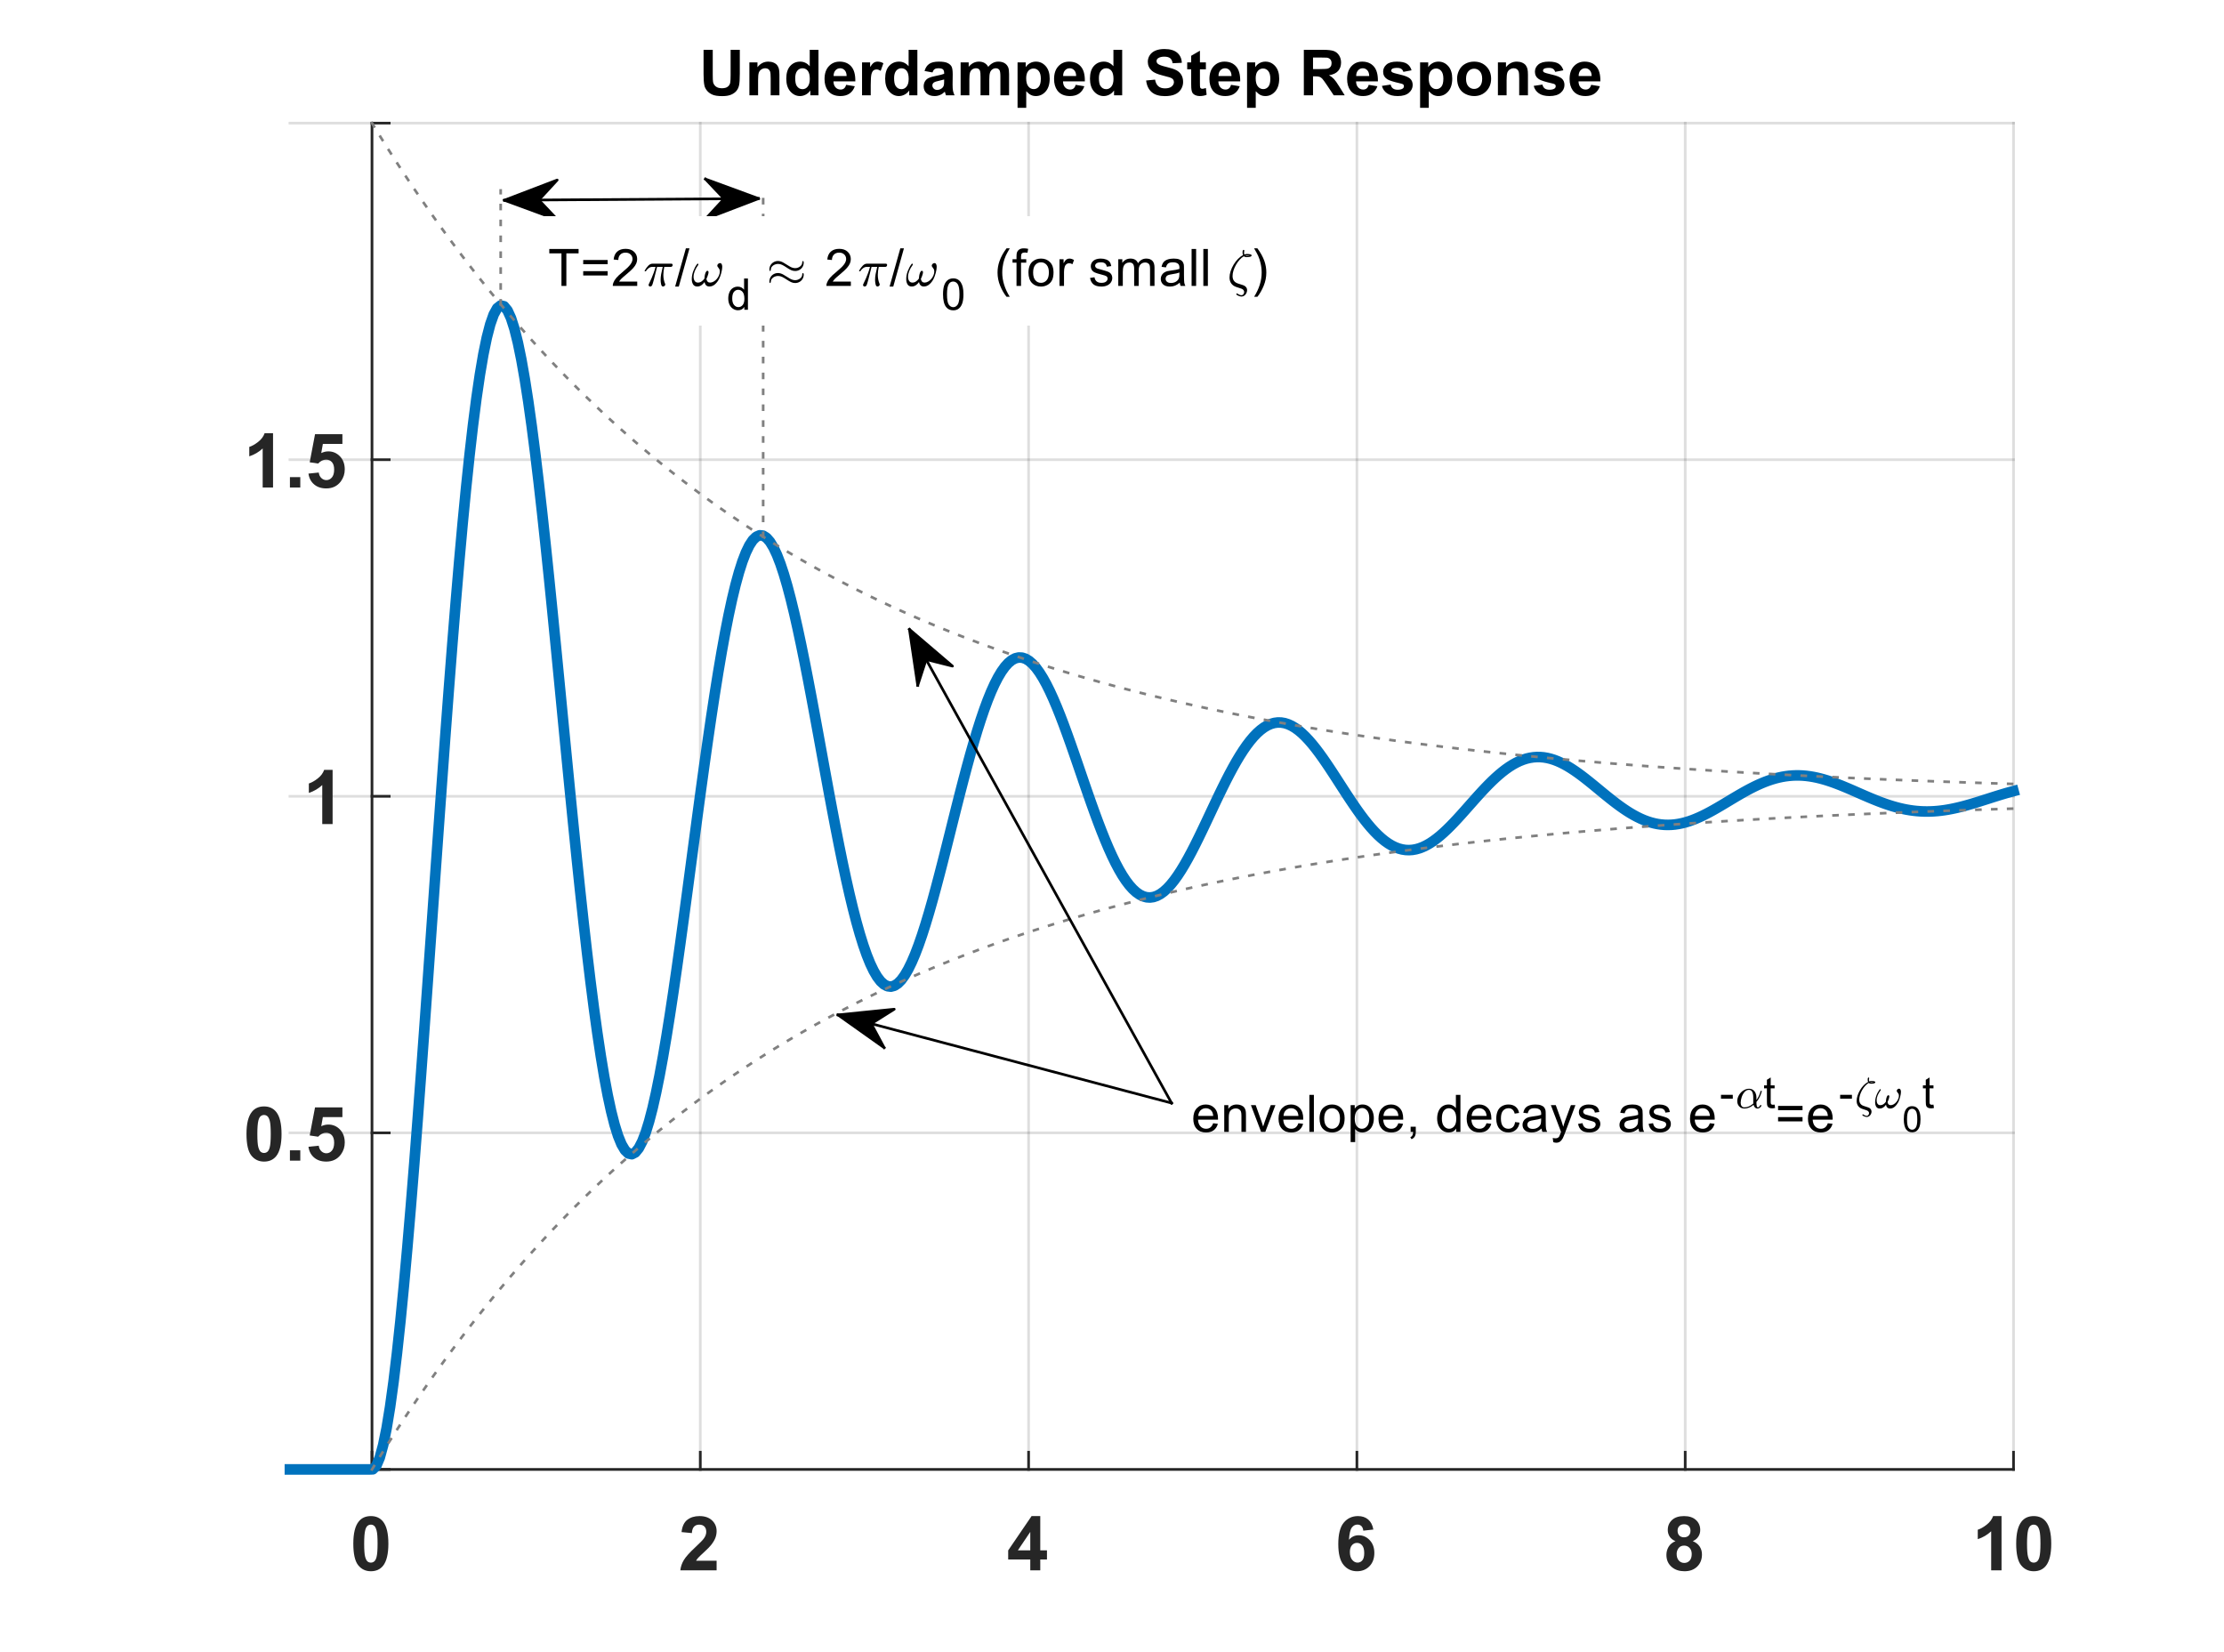 <?xml version="1.0"?>
<!DOCTYPE svg PUBLIC '-//W3C//DTD SVG 1.0//EN'
          'http://www.w3.org/TR/2001/REC-SVG-20010904/DTD/svg10.dtd'>
<svg xmlns:xlink="http://www.w3.org/1999/xlink" style="fill-opacity:1; color-rendering:auto; color-interpolation:auto; text-rendering:auto; stroke:black; stroke-linecap:square; stroke-miterlimit:10; shape-rendering:auto; stroke-opacity:1; fill:black; stroke-dasharray:none; font-weight:normal; stroke-width:1; font-family:'Dialog'; font-style:normal; stroke-linejoin:miter; font-size:12px; stroke-dashoffset:0; image-rendering:auto;" width="560" height="416" xmlns="http://www.w3.org/2000/svg"
><rect width="100%" height="100%" fill="#333333" stroke="none"/><!--Generated by the Batik Graphics2D SVG Generator--><defs id="genericDefs"
  /><g
  ><defs id="defs1"
    ><clipPath clipPathUnits="userSpaceOnUse" id="clipPath1"
      ><path d="M0 0 L560 0 L560 416 L0 416 L0 0 Z"
      /></clipPath
    ></defs
    ><g style="fill:white; stroke:white;"
    ><rect x="0" y="0" width="560" style="clip-path:url(#clipPath1); stroke:none;" height="416"
    /></g
    ><g style="fill:white; text-rendering:optimizeSpeed; color-rendering:optimizeSpeed; image-rendering:optimizeSpeed; shape-rendering:crispEdges; stroke:white; color-interpolation:sRGB;"
    ><rect x="0" width="560" height="416" y="0" style="stroke:none;"
      /><path style="stroke:none;" d="M73 370 L507 370 L507 31 L73 31 Z"
    /></g
    ><g style="stroke-linecap:butt; fill-opacity:0.149; fill:rgb(38,38,38); text-rendering:geometricPrecision; image-rendering:optimizeQuality; color-rendering:optimizeQuality; stroke-linejoin:round; stroke:rgb(38,38,38); color-interpolation:linearRGB; stroke-width:0.667; stroke-opacity:0.149;"
    ><line y2="31" style="fill:none;" x1="93.667" x2="93.667" y1="370"
      /><line y2="31" style="fill:none;" x1="176.333" x2="176.333" y1="370"
      /><line y2="31" style="fill:none;" x1="259" x2="259" y1="370"
      /><line y2="31" style="fill:none;" x1="341.667" x2="341.667" y1="370"
      /><line y2="31" style="fill:none;" x1="424.333" x2="424.333" y1="370"
      /><line y2="31" style="fill:none;" x1="507" x2="507" y1="370"
      /><line y2="370" style="fill:none;" x1="507" x2="73" y1="370"
      /><line y2="285.25" style="fill:none;" x1="507" x2="73" y1="285.25"
      /><line y2="200.5" style="fill:none;" x1="507" x2="73" y1="200.5"
      /><line y2="115.75" style="fill:none;" x1="507" x2="73" y1="115.75"
      /><line y2="31" style="fill:none;" x1="507" x2="73" y1="31"
      /><line x1="73" x2="507" y1="370" style="stroke-linecap:square; fill-opacity:1; fill:none; stroke-opacity:1;" y2="370"
      /><line x1="93.667" x2="93.667" y1="370" style="stroke-linecap:square; fill-opacity:1; fill:none; stroke-opacity:1;" y2="365.66"
      /><line x1="176.333" x2="176.333" y1="370" style="stroke-linecap:square; fill-opacity:1; fill:none; stroke-opacity:1;" y2="365.66"
      /><line x1="259" x2="259" y1="370" style="stroke-linecap:square; fill-opacity:1; fill:none; stroke-opacity:1;" y2="365.66"
      /><line x1="341.667" x2="341.667" y1="370" style="stroke-linecap:square; fill-opacity:1; fill:none; stroke-opacity:1;" y2="365.66"
      /><line x1="424.333" x2="424.333" y1="370" style="stroke-linecap:square; fill-opacity:1; fill:none; stroke-opacity:1;" y2="365.66"
      /><line x1="507" x2="507" y1="370" style="stroke-linecap:square; fill-opacity:1; fill:none; stroke-opacity:1;" y2="365.66"
    /></g
    ><g transform="translate(93.667,376.4)" style="font-size:18.667px; fill:rgb(38,38,38); text-rendering:geometricPrecision; image-rendering:optimizeQuality; color-rendering:optimizeQuality; font-family:'SansSerif'; stroke:rgb(38,38,38); color-interpolation:linearRGB; font-weight:bold;"
    ><path style="stroke:none;" d="M-0.281 5.344 Q1.688 5.344 2.797 6.75 Q4.125 8.422 4.125 12.297 Q4.125 16.156 2.797 17.844 Q1.688 19.234 -0.281 19.234 Q-2.266 19.234 -3.484 17.703 Q-4.703 16.172 -4.703 12.266 Q-4.703 8.422 -3.359 6.734 Q-2.266 5.344 -0.281 5.344 ZM-0.281 7.5 Q-0.766 7.5 -1.133 7.805 Q-1.5 8.109 -1.703 8.891 Q-1.969 9.906 -1.969 12.297 Q-1.969 14.688 -1.727 15.578 Q-1.484 16.469 -1.125 16.766 Q-0.766 17.062 -0.281 17.062 Q0.188 17.062 0.555 16.766 Q0.922 16.469 1.141 15.688 Q1.406 14.688 1.406 12.297 Q1.406 9.906 1.164 9.008 Q0.922 8.109 0.555 7.805 Q0.188 7.5 -0.281 7.5 Z"
    /></g
    ><g transform="translate(176.333,376.4)" style="font-size:18.667px; fill:rgb(38,38,38); text-rendering:geometricPrecision; image-rendering:optimizeQuality; color-rendering:optimizeQuality; font-family:'SansSerif'; stroke:rgb(38,38,38); color-interpolation:linearRGB; font-weight:bold;"
    ><path style="stroke:none;" d="M4.109 16.578 L4.109 19 L-5.031 19 Q-4.875 17.625 -4.133 16.398 Q-3.391 15.172 -1.203 13.141 Q0.562 11.5 0.953 10.906 Q1.5 10.109 1.5 9.312 Q1.5 8.438 1.031 7.969 Q0.562 7.5 -0.266 7.5 Q-1.078 7.5 -1.562 7.992 Q-2.047 8.484 -2.125 9.625 L-4.719 9.375 Q-4.484 7.219 -3.266 6.281 Q-2.047 5.344 -0.203 5.344 Q1.812 5.344 2.961 6.43 Q4.109 7.516 4.109 9.125 Q4.109 10.047 3.781 10.875 Q3.453 11.703 2.734 12.609 Q2.266 13.219 1.031 14.352 Q-0.203 15.484 -0.531 15.852 Q-0.859 16.219 -1.062 16.578 L4.109 16.578 Z"
    /></g
    ><g transform="translate(259,376.4)" style="font-size:18.667px; fill:rgb(38,38,38); text-rendering:geometricPrecision; image-rendering:optimizeQuality; color-rendering:optimizeQuality; font-family:'SansSerif'; stroke:rgb(38,38,38); color-interpolation:linearRGB; font-weight:bold;"
    ><path style="stroke:none;" d="M0.422 19 L0.422 16.266 L-5.141 16.266 L-5.141 13.984 L0.75 5.344 L2.938 5.344 L2.938 13.969 L4.625 13.969 L4.625 16.266 L2.938 16.266 L2.938 19 L0.422 19 ZM0.422 13.969 L0.422 9.328 L-2.703 13.969 L0.422 13.969 Z"
    /></g
    ><g transform="translate(341.667,376.4)" style="font-size:18.667px; fill:rgb(38,38,38); text-rendering:geometricPrecision; image-rendering:optimizeQuality; color-rendering:optimizeQuality; font-family:'SansSerif'; stroke:rgb(38,38,38); color-interpolation:linearRGB; font-weight:bold;"
    ><path style="stroke:none;" d="M4.141 8.734 L1.609 9.016 Q1.516 8.234 1.133 7.859 Q0.75 7.484 0.125 7.484 Q-0.703 7.484 -1.273 8.227 Q-1.844 8.969 -2 11.312 Q-1.016 10.172 0.422 10.172 Q2.062 10.172 3.227 11.414 Q4.391 12.656 4.391 14.625 Q4.391 16.703 3.164 17.969 Q1.938 19.234 0.016 19.234 Q-2.047 19.234 -3.367 17.633 Q-4.688 16.031 -4.688 12.391 Q-4.688 8.641 -3.305 6.992 Q-1.922 5.344 0.281 5.344 Q1.828 5.344 2.844 6.211 Q3.859 7.078 4.141 8.734 ZM-1.766 14.422 Q-1.766 15.688 -1.18 16.375 Q-0.594 17.062 0.156 17.062 Q0.875 17.062 1.359 16.5 Q1.844 15.938 1.844 14.656 Q1.844 13.328 1.32 12.711 Q0.797 12.094 0.016 12.094 Q-0.734 12.094 -1.25 12.68 Q-1.766 13.266 -1.766 14.422 Z"
    /></g
    ><g transform="translate(424.333,376.4)" style="font-size:18.667px; fill:rgb(38,38,38); text-rendering:geometricPrecision; image-rendering:optimizeQuality; color-rendering:optimizeQuality; font-family:'SansSerif'; stroke:rgb(38,38,38); color-interpolation:linearRGB; font-weight:bold;"
    ><path style="stroke:none;" d="M-2.453 11.656 Q-3.469 11.234 -3.93 10.484 Q-4.391 9.734 -4.391 8.844 Q-4.391 7.328 -3.328 6.336 Q-2.266 5.344 -0.297 5.344 Q1.641 5.344 2.711 6.336 Q3.781 7.328 3.781 8.844 Q3.781 9.797 3.289 10.531 Q2.797 11.266 1.906 11.656 Q3.031 12.109 3.625 12.984 Q4.219 13.859 4.219 15 Q4.219 16.891 3.016 18.062 Q1.812 19.234 -0.188 19.234 Q-2.047 19.234 -3.266 18.266 Q-4.734 17.109 -4.734 15.109 Q-4.734 14.016 -4.188 13.086 Q-3.641 12.156 -2.453 11.656 ZM-1.922 9.031 Q-1.922 9.812 -1.477 10.25 Q-1.031 10.688 -0.297 10.688 Q0.438 10.688 0.883 10.25 Q1.328 9.812 1.328 9.031 Q1.328 8.297 0.891 7.852 Q0.453 7.406 -0.281 7.406 Q-1.031 7.406 -1.477 7.852 Q-1.922 8.297 -1.922 9.031 ZM-2.156 14.859 Q-2.156 15.938 -1.609 16.539 Q-1.062 17.141 -0.234 17.141 Q0.578 17.141 1.109 16.562 Q1.641 15.984 1.641 14.891 Q1.641 13.938 1.102 13.359 Q0.562 12.781 -0.266 12.781 Q-1.219 12.781 -1.688 13.438 Q-2.156 14.094 -2.156 14.859 Z"
    /></g
    ><g transform="translate(507,376.4)" style="font-size:18.667px; fill:rgb(38,38,38); text-rendering:geometricPrecision; image-rendering:optimizeQuality; color-rendering:optimizeQuality; font-family:'SansSerif'; stroke:rgb(38,38,38); color-interpolation:linearRGB; font-weight:bold;"
    ><path style="stroke:none;" d="M-3.016 19 L-5.625 19 L-5.625 9.172 Q-7.062 10.516 -9 11.156 L-9 8.781 Q-7.969 8.453 -6.773 7.523 Q-5.578 6.594 -5.141 5.344 L-3.016 5.344 L-3.016 19 ZM5.095 5.344 Q7.063 5.344 8.173 6.75 Q9.501 8.422 9.501 12.297 Q9.501 16.156 8.173 17.844 Q7.063 19.234 5.095 19.234 Q3.11 19.234 1.891 17.703 Q0.673 16.172 0.673 12.266 Q0.673 8.422 2.016 6.734 Q3.11 5.344 5.095 5.344 ZM5.095 7.5 Q4.61 7.5 4.243 7.805 Q3.876 8.109 3.673 8.891 Q3.407 9.906 3.407 12.297 Q3.407 14.688 3.649 15.578 Q3.891 16.469 4.251 16.766 Q4.61 17.062 5.095 17.062 Q5.563 17.062 5.93 16.766 Q6.298 16.469 6.516 15.688 Q6.782 14.688 6.782 12.297 Q6.782 9.906 6.54 9.008 Q6.298 8.109 5.93 7.805 Q5.563 7.5 5.095 7.5 Z"
    /></g
    ><g style="fill:rgb(38,38,38); text-rendering:geometricPrecision; image-rendering:optimizeQuality; color-rendering:optimizeQuality; stroke-linejoin:round; stroke:rgb(38,38,38); color-interpolation:linearRGB; stroke-width:0.667;"
    ><line y2="31" style="fill:none;" x1="93.667" x2="93.667" y1="370"
      /><line y2="370" style="fill:none;" x1="93.667" x2="98.007" y1="370"
      /><line y2="285.25" style="fill:none;" x1="93.667" x2="98.007" y1="285.25"
      /><line y2="200.5" style="fill:none;" x1="93.667" x2="98.007" y1="200.5"
      /><line y2="115.75" style="fill:none;" x1="93.667" x2="98.007" y1="115.75"
      /><line y2="31" style="fill:none;" x1="93.667" x2="98.007" y1="31"
    /></g
    ><g transform="translate(87.267,285.25)" style="font-size:18.667px; fill:rgb(38,38,38); text-rendering:geometricPrecision; image-rendering:optimizeQuality; color-rendering:optimizeQuality; font-family:'SansSerif'; stroke:rgb(38,38,38); color-interpolation:linearRGB; font-weight:bold;"
    ><path style="stroke:none;" d="M-20.781 -6.656 Q-18.812 -6.656 -17.703 -5.25 Q-16.375 -3.578 -16.375 0.297 Q-16.375 4.156 -17.703 5.844 Q-18.812 7.234 -20.781 7.234 Q-22.766 7.234 -23.984 5.703 Q-25.203 4.172 -25.203 0.266 Q-25.203 -3.578 -23.859 -5.266 Q-22.766 -6.656 -20.781 -6.656 ZM-20.781 -4.5 Q-21.266 -4.5 -21.633 -4.195 Q-22 -3.891 -22.203 -3.109 Q-22.469 -2.094 -22.469 0.297 Q-22.469 2.688 -22.227 3.578 Q-21.984 4.469 -21.625 4.766 Q-21.266 5.062 -20.781 5.062 Q-20.312 5.062 -19.945 4.766 Q-19.578 4.469 -19.359 3.688 Q-19.094 2.688 -19.094 0.297 Q-19.094 -2.094 -19.336 -2.992 Q-19.578 -3.891 -19.945 -4.195 Q-20.312 -4.5 -20.781 -4.5 ZM-14.265 7 L-14.265 4.391 L-11.655 4.391 L-11.655 7 L-14.265 7 ZM-9.597 3.5 L-7.003 3.234 Q-6.894 4.109 -6.347 4.625 Q-5.8 5.141 -5.082 5.141 Q-4.269 5.141 -3.699 4.477 Q-3.128 3.812 -3.128 2.484 Q-3.128 1.234 -3.691 0.609 Q-4.253 -0.016 -5.16 -0.016 Q-6.269 -0.016 -7.16 0.969 L-9.285 0.656 L-7.941 -6.422 L-1.05 -6.422 L-1.05 -3.969 L-5.972 -3.969 L-6.378 -1.672 Q-5.503 -2.094 -4.597 -2.094 Q-2.863 -2.094 -1.66 -0.836 Q-0.457 0.422 -0.457 2.438 Q-0.457 4.109 -1.425 5.438 Q-2.753 7.234 -5.113 7.234 Q-6.988 7.234 -8.175 6.219 Q-9.363 5.203 -9.597 3.5 Z"
    /></g
    ><g transform="translate(87.267,200.5)" style="font-size:18.667px; fill:rgb(38,38,38); text-rendering:geometricPrecision; image-rendering:optimizeQuality; color-rendering:optimizeQuality; font-family:'SansSerif'; stroke:rgb(38,38,38); color-interpolation:linearRGB; font-weight:bold;"
    ><path style="stroke:none;" d="M-3.516 7 L-6.125 7 L-6.125 -2.828 Q-7.562 -1.484 -9.5 -0.844 L-9.5 -3.219 Q-8.469 -3.547 -7.273 -4.477 Q-6.078 -5.406 -5.641 -6.656 L-3.516 -6.656 L-3.516 7 Z"
    /></g
    ><g transform="translate(87.267,115.75)" style="font-size:18.667px; fill:rgb(38,38,38); text-rendering:geometricPrecision; image-rendering:optimizeQuality; color-rendering:optimizeQuality; font-family:'SansSerif'; stroke:rgb(38,38,38); color-interpolation:linearRGB; font-weight:bold;"
    ><path style="stroke:none;" d="M-18.516 7 L-21.125 7 L-21.125 -2.828 Q-22.562 -1.484 -24.5 -0.844 L-24.5 -3.219 Q-23.469 -3.547 -22.273 -4.477 Q-21.078 -5.406 -20.641 -6.656 L-18.516 -6.656 L-18.516 7 ZM-14.265 7 L-14.265 4.391 L-11.655 4.391 L-11.655 7 L-14.265 7 ZM-9.597 3.5 L-7.003 3.234 Q-6.894 4.109 -6.347 4.625 Q-5.8 5.141 -5.082 5.141 Q-4.269 5.141 -3.699 4.477 Q-3.128 3.812 -3.128 2.484 Q-3.128 1.234 -3.691 0.609 Q-4.253 -0.016 -5.16 -0.016 Q-6.269 -0.016 -7.16 0.969 L-9.285 0.656 L-7.941 -6.422 L-1.05 -6.422 L-1.05 -3.969 L-5.972 -3.969 L-6.378 -1.672 Q-5.503 -2.094 -4.597 -2.094 Q-2.863 -2.094 -1.66 -0.836 Q-0.457 0.422 -0.457 2.438 Q-0.457 4.109 -1.425 5.438 Q-2.753 7.234 -5.113 7.234 Q-6.988 7.234 -8.175 6.219 Q-9.363 5.203 -9.597 3.5 Z"
    /></g
    ><g transform="translate(290,28)" style="font-size:16px; text-rendering:geometricPrecision; image-rendering:optimizeQuality; color-rendering:optimizeQuality; font-family:'SansSerif'; color-interpolation:linearRGB; font-weight:bold;"
    ><path style="stroke:none;" d="M-112.844 -15.453 L-110.531 -15.453 L-110.531 -9.25 Q-110.531 -7.781 -110.453 -7.344 Q-110.297 -6.641 -109.742 -6.211 Q-109.188 -5.781 -108.219 -5.781 Q-107.234 -5.781 -106.734 -6.188 Q-106.234 -6.594 -106.133 -7.18 Q-106.031 -7.766 -106.031 -9.125 L-106.031 -15.453 L-103.719 -15.453 L-103.719 -9.438 Q-103.719 -7.375 -103.906 -6.523 Q-104.094 -5.672 -104.594 -5.086 Q-105.094 -4.5 -105.938 -4.148 Q-106.781 -3.797 -108.141 -3.797 Q-109.781 -3.797 -110.633 -4.18 Q-111.484 -4.562 -111.977 -5.172 Q-112.469 -5.781 -112.625 -6.438 Q-112.844 -7.422 -112.844 -9.344 L-112.844 -15.453 ZM-93.742 -4 L-95.945 -4 L-95.945 -8.234 Q-95.945 -9.578 -96.086 -9.977 Q-96.227 -10.375 -96.539 -10.594 Q-96.852 -10.812 -97.305 -10.812 Q-97.867 -10.812 -98.32 -10.5 Q-98.773 -10.188 -98.945 -9.672 Q-99.117 -9.156 -99.117 -7.766 L-99.117 -4 L-101.305 -4 L-101.305 -12.297 L-99.273 -12.297 L-99.273 -11.078 Q-98.18 -12.484 -96.539 -12.484 Q-95.805 -12.484 -95.203 -12.227 Q-94.602 -11.969 -94.297 -11.562 Q-93.992 -11.156 -93.867 -10.641 Q-93.742 -10.125 -93.742 -9.156 L-93.742 -4 ZM-83.906 -4 L-85.953 -4 L-85.953 -5.219 Q-86.453 -4.516 -87.148 -4.164 Q-87.844 -3.812 -88.547 -3.812 Q-89.969 -3.812 -90.992 -4.969 Q-92.016 -6.125 -92.016 -8.188 Q-92.016 -10.297 -91.023 -11.391 Q-90.031 -12.484 -88.516 -12.484 Q-87.125 -12.484 -86.109 -11.328 L-86.109 -15.453 L-83.906 -15.453 L-83.906 -4 ZM-89.766 -8.328 Q-89.766 -7 -89.406 -6.406 Q-88.875 -5.547 -87.922 -5.547 Q-87.156 -5.547 -86.625 -6.195 Q-86.094 -6.844 -86.094 -8.125 Q-86.094 -9.547 -86.609 -10.18 Q-87.125 -10.812 -87.938 -10.812 Q-88.719 -10.812 -89.242 -10.188 Q-89.766 -9.562 -89.766 -8.328 ZM-76.945 -6.641 L-74.758 -6.281 Q-75.18 -5.078 -76.086 -4.445 Q-76.992 -3.812 -78.367 -3.812 Q-80.523 -3.812 -81.57 -5.234 Q-82.383 -6.359 -82.383 -8.094 Q-82.383 -10.156 -81.305 -11.32 Q-80.227 -12.484 -78.586 -12.484 Q-76.727 -12.484 -75.656 -11.266 Q-74.586 -10.047 -74.633 -7.516 L-80.133 -7.516 Q-80.117 -6.547 -79.609 -6 Q-79.102 -5.453 -78.336 -5.453 Q-77.82 -5.453 -77.469 -5.734 Q-77.117 -6.016 -76.945 -6.641 ZM-76.82 -8.859 Q-76.836 -9.812 -77.305 -10.312 Q-77.773 -10.812 -78.445 -10.812 Q-79.164 -10.812 -79.633 -10.281 Q-80.102 -9.766 -80.102 -8.859 L-76.82 -8.859 ZM-70.75 -4 L-72.938 -4 L-72.938 -12.297 L-70.906 -12.297 L-70.906 -11.125 Q-70.375 -11.953 -69.961 -12.219 Q-69.547 -12.484 -69.016 -12.484 Q-68.266 -12.484 -67.562 -12.078 L-68.25 -10.156 Q-68.797 -10.516 -69.281 -10.516 Q-69.734 -10.516 -70.055 -10.266 Q-70.375 -10.016 -70.562 -9.352 Q-70.75 -8.688 -70.75 -6.562 L-70.75 -4 ZM-59.008 -4 L-61.055 -4 L-61.055 -5.219 Q-61.555 -4.516 -62.25 -4.164 Q-62.945 -3.812 -63.648 -3.812 Q-65.07 -3.812 -66.094 -4.969 Q-67.117 -6.125 -67.117 -8.188 Q-67.117 -10.297 -66.125 -11.391 Q-65.133 -12.484 -63.617 -12.484 Q-62.227 -12.484 -61.211 -11.328 L-61.211 -15.453 L-59.008 -15.453 L-59.008 -4 ZM-64.867 -8.328 Q-64.867 -7 -64.508 -6.406 Q-63.977 -5.547 -63.023 -5.547 Q-62.258 -5.547 -61.727 -6.195 Q-61.195 -6.844 -61.195 -8.125 Q-61.195 -9.547 -61.711 -10.18 Q-62.227 -10.812 -63.039 -10.812 Q-63.82 -10.812 -64.344 -10.188 Q-64.867 -9.562 -64.867 -8.328 ZM-55.203 -9.766 L-57.203 -10.125 Q-56.859 -11.328 -56.039 -11.906 Q-55.219 -12.484 -53.609 -12.484 Q-52.141 -12.484 -51.422 -12.141 Q-50.703 -11.797 -50.406 -11.258 Q-50.109 -10.719 -50.109 -9.297 L-50.141 -6.734 Q-50.141 -5.641 -50.031 -5.117 Q-49.922 -4.594 -49.641 -4 L-51.812 -4 Q-51.891 -4.219 -52.016 -4.656 Q-52.078 -4.844 -52.094 -4.906 Q-52.656 -4.359 -53.297 -4.086 Q-53.938 -3.812 -54.672 -3.812 Q-55.953 -3.812 -56.688 -4.508 Q-57.422 -5.203 -57.422 -6.266 Q-57.422 -6.969 -57.086 -7.523 Q-56.75 -8.078 -56.148 -8.367 Q-55.547 -8.656 -54.406 -8.875 Q-52.859 -9.172 -52.266 -9.422 L-52.266 -9.641 Q-52.266 -10.266 -52.578 -10.539 Q-52.891 -10.812 -53.766 -10.812 Q-54.344 -10.812 -54.672 -10.578 Q-55 -10.344 -55.203 -9.766 ZM-52.266 -7.984 Q-52.688 -7.844 -53.602 -7.648 Q-54.516 -7.453 -54.797 -7.266 Q-55.234 -6.969 -55.234 -6.5 Q-55.234 -6.031 -54.891 -5.695 Q-54.547 -5.359 -54.016 -5.359 Q-53.422 -5.359 -52.875 -5.75 Q-52.484 -6.047 -52.359 -6.484 Q-52.266 -6.766 -52.266 -7.547 L-52.266 -7.984 ZM-48.117 -12.297 L-46.086 -12.297 L-46.086 -11.172 Q-45.008 -12.484 -43.508 -12.484 Q-42.711 -12.484 -42.125 -12.156 Q-41.539 -11.828 -41.164 -11.172 Q-40.617 -11.828 -39.984 -12.156 Q-39.352 -12.484 -38.633 -12.484 Q-37.711 -12.484 -37.078 -12.117 Q-36.445 -11.75 -36.133 -11.031 Q-35.914 -10.5 -35.914 -9.312 L-35.914 -4 L-38.102 -4 L-38.102 -8.75 Q-38.102 -9.984 -38.336 -10.344 Q-38.633 -10.812 -39.273 -10.812 Q-39.727 -10.812 -40.133 -10.531 Q-40.539 -10.25 -40.719 -9.703 Q-40.898 -9.156 -40.898 -7.984 L-40.898 -4 L-43.102 -4 L-43.102 -8.547 Q-43.102 -9.766 -43.219 -10.117 Q-43.336 -10.469 -43.578 -10.641 Q-43.82 -10.812 -44.242 -10.812 Q-44.758 -10.812 -45.164 -10.539 Q-45.57 -10.266 -45.742 -9.75 Q-45.914 -9.234 -45.914 -8.031 L-45.914 -4 L-48.117 -4 L-48.117 -12.297 ZM-33.781 -12.297 L-31.734 -12.297 L-31.734 -11.078 Q-31.344 -11.703 -30.664 -12.094 Q-29.984 -12.484 -29.156 -12.484 Q-27.703 -12.484 -26.695 -11.352 Q-25.688 -10.219 -25.688 -8.203 Q-25.688 -6.125 -26.703 -4.969 Q-27.719 -3.812 -29.172 -3.812 Q-29.859 -3.812 -30.414 -4.086 Q-30.969 -4.359 -31.594 -5.031 L-31.594 -0.844 L-33.781 -0.844 L-33.781 -12.297 ZM-31.609 -8.297 Q-31.609 -6.891 -31.055 -6.227 Q-30.5 -5.562 -29.703 -5.562 Q-28.938 -5.562 -28.43 -6.172 Q-27.922 -6.781 -27.922 -8.188 Q-27.922 -9.484 -28.445 -10.117 Q-28.969 -10.75 -29.75 -10.75 Q-30.547 -10.75 -31.078 -10.133 Q-31.609 -9.516 -31.609 -8.297 ZM-19.148 -6.641 L-16.961 -6.281 Q-17.383 -5.078 -18.289 -4.445 Q-19.195 -3.812 -20.57 -3.812 Q-22.727 -3.812 -23.773 -5.234 Q-24.586 -6.359 -24.586 -8.094 Q-24.586 -10.156 -23.508 -11.32 Q-22.43 -12.484 -20.789 -12.484 Q-18.93 -12.484 -17.859 -11.266 Q-16.789 -10.047 -16.836 -7.516 L-22.336 -7.516 Q-22.32 -6.547 -21.812 -6 Q-21.305 -5.453 -20.539 -5.453 Q-20.023 -5.453 -19.672 -5.734 Q-19.32 -6.016 -19.148 -6.641 ZM-19.023 -8.859 Q-19.039 -9.812 -19.508 -10.312 Q-19.977 -10.812 -20.648 -10.812 Q-21.367 -10.812 -21.836 -10.281 Q-22.305 -9.766 -22.305 -8.859 L-19.023 -8.859 ZM-7.438 -4 L-9.484 -4 L-9.484 -5.219 Q-9.984 -4.516 -10.68 -4.164 Q-11.375 -3.812 -12.078 -3.812 Q-13.5 -3.812 -14.523 -4.969 Q-15.547 -6.125 -15.547 -8.188 Q-15.547 -10.297 -14.555 -11.391 Q-13.562 -12.484 -12.047 -12.484 Q-10.656 -12.484 -9.641 -11.328 L-9.641 -15.453 L-7.438 -15.453 L-7.438 -4 ZM-13.297 -8.328 Q-13.297 -7 -12.938 -6.406 Q-12.406 -5.547 -11.453 -5.547 Q-10.688 -5.547 -10.156 -6.195 Q-9.625 -6.844 -9.625 -8.125 Q-9.625 -9.547 -10.141 -10.18 Q-10.656 -10.812 -11.469 -10.812 Q-12.25 -10.812 -12.773 -10.188 Q-13.297 -9.562 -13.297 -8.328 ZM-1.406 -7.734 L0.844 -7.953 Q1.047 -6.812 1.672 -6.281 Q2.297 -5.75 3.344 -5.75 Q4.469 -5.75 5.031 -6.227 Q5.594 -6.703 5.594 -7.328 Q5.594 -7.734 5.359 -8.023 Q5.125 -8.312 4.531 -8.516 Q4.125 -8.656 2.672 -9.016 Q0.812 -9.484 0.062 -10.156 Q-0.984 -11.094 -0.984 -12.453 Q-0.984 -13.328 -0.492 -14.094 Q0 -14.859 0.938 -15.258 Q1.875 -15.656 3.188 -15.656 Q5.344 -15.656 6.438 -14.711 Q7.531 -13.766 7.578 -12.188 L5.266 -12.078 Q5.125 -12.969 4.633 -13.352 Q4.141 -13.734 3.172 -13.734 Q2.156 -13.734 1.594 -13.328 Q1.219 -13.062 1.219 -12.609 Q1.219 -12.203 1.562 -11.922 Q2 -11.547 3.688 -11.148 Q5.375 -10.75 6.188 -10.328 Q7 -9.906 7.453 -9.164 Q7.906 -8.422 7.906 -7.344 Q7.906 -6.359 7.359 -5.5 Q6.812 -4.641 5.812 -4.219 Q4.812 -3.797 3.328 -3.797 Q1.156 -3.797 -0.008 -4.805 Q-1.172 -5.812 -1.406 -7.734 ZM13.641 -12.297 L13.641 -10.547 L12.141 -10.547 L12.141 -7.203 Q12.141 -6.188 12.188 -6.023 Q12.234 -5.859 12.383 -5.75 Q12.531 -5.641 12.75 -5.641 Q13.062 -5.641 13.641 -5.844 L13.828 -4.141 Q13.062 -3.812 12.094 -3.812 Q11.5 -3.812 11.023 -4.016 Q10.547 -4.219 10.32 -4.531 Q10.094 -4.844 10.016 -5.391 Q9.938 -5.766 9.938 -6.938 L9.938 -10.547 L8.938 -10.547 L8.938 -12.297 L9.938 -12.297 L9.938 -13.953 L12.141 -15.234 L12.141 -12.297 L13.641 -12.297 ZM19.969 -6.641 L22.156 -6.281 Q21.734 -5.078 20.828 -4.445 Q19.922 -3.812 18.547 -3.812 Q16.391 -3.812 15.344 -5.234 Q14.531 -6.359 14.531 -8.094 Q14.531 -10.156 15.609 -11.32 Q16.688 -12.484 18.328 -12.484 Q20.188 -12.484 21.258 -11.266 Q22.328 -10.047 22.281 -7.516 L16.781 -7.516 Q16.797 -6.547 17.305 -6 Q17.812 -5.453 18.578 -5.453 Q19.094 -5.453 19.445 -5.734 Q19.797 -6.016 19.969 -6.641 ZM20.094 -8.859 Q20.078 -9.812 19.609 -10.312 Q19.141 -10.812 18.469 -10.812 Q17.75 -10.812 17.281 -10.281 Q16.812 -9.766 16.812 -8.859 L20.094 -8.859 ZM24.008 -12.297 L26.055 -12.297 L26.055 -11.078 Q26.445 -11.703 27.125 -12.094 Q27.805 -12.484 28.633 -12.484 Q30.086 -12.484 31.094 -11.352 Q32.102 -10.219 32.102 -8.203 Q32.102 -6.125 31.086 -4.969 Q30.07 -3.812 28.617 -3.812 Q27.93 -3.812 27.375 -4.086 Q26.82 -4.359 26.195 -5.031 L26.195 -0.844 L24.008 -0.844 L24.008 -12.297 ZM26.18 -8.297 Q26.18 -6.891 26.734 -6.227 Q27.289 -5.562 28.086 -5.562 Q28.852 -5.562 29.359 -6.172 Q29.867 -6.781 29.867 -8.188 Q29.867 -9.484 29.344 -10.117 Q28.82 -10.75 28.039 -10.75 Q27.242 -10.75 26.711 -10.133 Q26.18 -9.516 26.18 -8.297 ZM38.305 -4 L38.305 -15.453 L43.18 -15.453 Q45.008 -15.453 45.844 -15.148 Q46.68 -14.844 47.18 -14.055 Q47.68 -13.266 47.68 -12.25 Q47.68 -10.953 46.922 -10.117 Q46.164 -9.281 44.648 -9.062 Q45.398 -8.625 45.891 -8.102 Q46.383 -7.578 47.211 -6.234 L48.602 -4 L45.836 -4 L44.164 -6.5 Q43.273 -7.828 42.945 -8.18 Q42.617 -8.531 42.25 -8.656 Q41.883 -8.781 41.086 -8.781 L40.617 -8.781 L40.617 -4 L38.305 -4 ZM40.617 -10.609 L42.336 -10.609 Q43.992 -10.609 44.406 -10.75 Q44.82 -10.891 45.055 -11.234 Q45.289 -11.578 45.289 -12.094 Q45.289 -12.672 44.984 -13.031 Q44.68 -13.391 44.117 -13.484 Q43.836 -13.516 42.43 -13.516 L40.617 -13.516 L40.617 -10.609 ZM54.641 -6.641 L56.828 -6.281 Q56.406 -5.078 55.5 -4.445 Q54.594 -3.812 53.219 -3.812 Q51.062 -3.812 50.016 -5.234 Q49.203 -6.359 49.203 -8.094 Q49.203 -10.156 50.281 -11.32 Q51.359 -12.484 53 -12.484 Q54.859 -12.484 55.93 -11.266 Q57 -10.047 56.953 -7.516 L51.453 -7.516 Q51.469 -6.547 51.977 -6 Q52.484 -5.453 53.25 -5.453 Q53.766 -5.453 54.117 -5.734 Q54.469 -6.016 54.641 -6.641 ZM54.766 -8.859 Q54.75 -9.812 54.281 -10.312 Q53.812 -10.812 53.141 -10.812 Q52.422 -10.812 51.953 -10.281 Q51.484 -9.766 51.484 -8.859 L54.766 -8.859 ZM57.961 -6.375 L60.164 -6.703 Q60.305 -6.062 60.734 -5.734 Q61.164 -5.406 61.945 -5.406 Q62.789 -5.406 63.227 -5.719 Q63.508 -5.938 63.508 -6.297 Q63.508 -6.547 63.352 -6.719 Q63.195 -6.875 62.617 -7 Q59.961 -7.594 59.258 -8.078 Q58.273 -8.75 58.273 -9.938 Q58.273 -11.016 59.125 -11.75 Q59.977 -12.484 61.758 -12.484 Q63.461 -12.484 64.289 -11.93 Q65.117 -11.375 65.43 -10.297 L63.367 -9.906 Q63.227 -10.391 62.859 -10.648 Q62.492 -10.906 61.805 -10.906 Q60.93 -10.906 60.555 -10.672 Q60.305 -10.5 60.305 -10.219 Q60.305 -9.984 60.523 -9.828 Q60.82 -9.609 62.578 -9.211 Q64.336 -8.812 65.023 -8.234 Q65.711 -7.641 65.711 -6.594 Q65.711 -5.453 64.758 -4.633 Q63.805 -3.812 61.945 -3.812 Q60.242 -3.812 59.258 -4.5 Q58.273 -5.188 57.961 -6.375 ZM67.578 -12.297 L69.625 -12.297 L69.625 -11.078 Q70.016 -11.703 70.695 -12.094 Q71.375 -12.484 72.203 -12.484 Q73.656 -12.484 74.664 -11.352 Q75.672 -10.219 75.672 -8.203 Q75.672 -6.125 74.656 -4.969 Q73.641 -3.812 72.188 -3.812 Q71.5 -3.812 70.945 -4.086 Q70.391 -4.359 69.766 -5.031 L69.766 -0.844 L67.578 -0.844 L67.578 -12.297 ZM69.75 -8.297 Q69.75 -6.891 70.305 -6.227 Q70.859 -5.562 71.656 -5.562 Q72.422 -5.562 72.93 -6.172 Q73.438 -6.781 73.438 -8.188 Q73.438 -9.484 72.914 -10.117 Q72.391 -10.75 71.609 -10.75 Q70.812 -10.75 70.281 -10.133 Q69.75 -9.516 69.75 -8.297 ZM76.898 -8.266 Q76.898 -9.359 77.438 -10.383 Q77.977 -11.406 78.969 -11.945 Q79.961 -12.484 81.18 -12.484 Q83.055 -12.484 84.258 -11.266 Q85.461 -10.047 85.461 -8.172 Q85.461 -6.297 84.25 -5.055 Q83.039 -3.812 81.195 -3.812 Q80.055 -3.812 79.016 -4.328 Q77.977 -4.844 77.438 -5.844 Q76.898 -6.844 76.898 -8.266 ZM79.148 -8.156 Q79.148 -6.922 79.734 -6.266 Q80.32 -5.609 81.18 -5.609 Q82.039 -5.609 82.625 -6.266 Q83.211 -6.922 83.211 -8.172 Q83.211 -9.391 82.625 -10.047 Q82.039 -10.703 81.18 -10.703 Q80.32 -10.703 79.734 -10.047 Q79.148 -9.391 79.148 -8.156 ZM94.734 -4 L92.531 -4 L92.531 -8.234 Q92.531 -9.578 92.391 -9.977 Q92.25 -10.375 91.938 -10.594 Q91.625 -10.812 91.172 -10.812 Q90.609 -10.812 90.156 -10.5 Q89.703 -10.188 89.531 -9.672 Q89.359 -9.156 89.359 -7.766 L89.359 -4 L87.172 -4 L87.172 -12.297 L89.203 -12.297 L89.203 -11.078 Q90.297 -12.484 91.938 -12.484 Q92.672 -12.484 93.273 -12.227 Q93.875 -11.969 94.18 -11.562 Q94.484 -11.156 94.609 -10.641 Q94.734 -10.125 94.734 -9.156 L94.734 -4 ZM96.18 -6.375 L98.383 -6.703 Q98.523 -6.062 98.953 -5.734 Q99.383 -5.406 100.164 -5.406 Q101.008 -5.406 101.445 -5.719 Q101.727 -5.938 101.727 -6.297 Q101.727 -6.547 101.57 -6.719 Q101.414 -6.875 100.836 -7 Q98.18 -7.594 97.477 -8.078 Q96.492 -8.75 96.492 -9.938 Q96.492 -11.016 97.344 -11.75 Q98.195 -12.484 99.977 -12.484 Q101.68 -12.484 102.508 -11.93 Q103.336 -11.375 103.648 -10.297 L101.586 -9.906 Q101.445 -10.391 101.078 -10.648 Q100.711 -10.906 100.023 -10.906 Q99.148 -10.906 98.773 -10.672 Q98.523 -10.5 98.523 -10.219 Q98.523 -9.984 98.742 -9.828 Q99.039 -9.609 100.797 -9.211 Q102.555 -8.812 103.242 -8.234 Q103.93 -7.641 103.93 -6.594 Q103.93 -5.453 102.977 -4.633 Q102.023 -3.812 100.164 -3.812 Q98.461 -3.812 97.477 -4.5 Q96.492 -5.188 96.18 -6.375 ZM110.656 -6.641 L112.844 -6.281 Q112.422 -5.078 111.516 -4.445 Q110.609 -3.812 109.234 -3.812 Q107.078 -3.812 106.031 -5.234 Q105.219 -6.359 105.219 -8.094 Q105.219 -10.156 106.297 -11.32 Q107.375 -12.484 109.016 -12.484 Q110.875 -12.484 111.945 -11.266 Q113.016 -10.047 112.969 -7.516 L107.469 -7.516 Q107.484 -6.547 107.992 -6 Q108.5 -5.453 109.266 -5.453 Q109.781 -5.453 110.133 -5.734 Q110.484 -6.016 110.656 -6.641 ZM110.781 -8.859 Q110.766 -9.812 110.297 -10.312 Q109.828 -10.812 109.156 -10.812 Q108.438 -10.812 107.969 -10.281 Q107.5 -9.766 107.5 -8.859 L110.781 -8.859 Z"
    /></g
    ><g style="stroke-linecap:butt; fill:rgb(0,114,189); text-rendering:geometricPrecision; image-rendering:optimizeQuality; color-rendering:optimizeQuality; stroke-linejoin:round; stroke:rgb(0,114,189); color-interpolation:linearRGB; stroke-width:2.667;"
    ><path d="M73 370 L73.87 370 L74.74 370 L75.609 370 L76.479 370 L77.349 370 L78.218 370 L79.088 370 L79.958 370 L80.828 370 L81.697 370 L82.567 370 L83.437 370 L84.307 370 L85.176 370 L86.046 370 L86.916 370 L87.786 370 L88.655 370 L89.525 370 L90.395 370 L91.264 370 L92.134 370 L93.004 370 L93.874 369.966 L94.743 369.087 L95.613 367.039 L96.483 363.856 L97.353 359.579 L98.222 354.256 L99.092 347.943 L99.962 340.7 L100.832 332.594 L101.701 323.696 L102.571 314.081 L103.441 303.829 L104.311 293.023 L105.18 281.748 L106.05 270.09 L106.92 258.139 L107.79 245.982 L108.659 233.709 L109.529 221.408 L110.399 209.165 L111.269 197.066 L112.138 185.193 L113.008 173.625 L113.878 162.44 L114.748 151.708 L115.617 141.498 L116.487 131.872 L117.357 122.889 L118.227 114.601 L119.096 107.055 L119.966 100.29 L120.836 94.342 L121.705 89.239 L122.575 85.001 L123.445 81.646 L124.315 79.181 L125.184 77.609 L126.054 76.926 L126.924 77.122 L127.794 78.18 L128.663 80.081 L129.533 82.794 L130.403 86.289 L131.273 90.527 L132.142 95.467 L133.012 101.062 L133.882 107.261 L134.751 114.012 L135.621 121.257 L136.491 128.937 L137.361 136.992 L138.231 145.358 L139.1 153.972 L139.97 162.768 L140.84 171.683 L141.709 180.651 L142.579 189.609 L143.449 198.494 L144.319 207.244 L145.188 215.801 L146.058 224.108 L146.928 232.11 L147.798 239.757 L148.667 247.001 L149.537 253.797 L150.407 260.105 L151.277 265.89 L152.146 271.119 L153.016 275.765 L153.886 279.805 L154.756 283.221 L155.625 285.999 L156.495 288.131 L157.365 289.611 L158.234 290.441 L159.104 290.626 L159.974 290.175 L160.844 289.102 L161.713 287.425 L162.583 285.165 L163.453 282.349 L164.323 279.005 L165.192 275.166 L166.062 270.867 L166.932 266.145 L167.802 261.041 L168.671 255.598 L169.541 249.858 L170.411 243.868 L171.281 237.674 L172.15 231.321 L173.02 224.859 L173.89 218.333 L174.76 211.791 L175.629 205.279 L176.499 198.842 L177.369 192.524 L178.238 186.367 L179.108 180.413 L179.978 174.699 L180.848 169.261 L181.717 164.134 L182.587 159.347 L183.457 154.93 L184.327 150.906 L185.196 147.297 L186.066 144.123 L186.936 141.397 L187.806 139.131 L188.675 137.334 L189.545 136.011 L190.415 135.162 L191.285 134.786 L192.154 134.879 L193.024 135.43 L193.894 136.429 L194.763 137.861 L195.633 139.708 L196.503 141.952 L197.373 144.57 L198.243 147.536 L199.112 150.825 L199.982 154.407 L200.852 158.254 L201.721 162.333 L202.591 166.611 L203.461 171.057 L204.331 175.634 L205.2 180.31 L206.07 185.05 L206.94 189.819 L207.81 194.583 L208.679 199.309 L209.549 203.965 L210.419 208.519 L211.289 212.94 L212.158 217.201 L213.028 221.273 L213.898 225.131 L214.768 228.751 L215.637 232.113 L216.507 235.197 L217.377 237.986 L218.246 240.465 L219.116 242.623 L219.986 244.448 L220.856 245.934 L221.725 247.077 L222.595 247.873 L223.465 248.324 L224.335 248.431 L225.204 248.2 L226.074 247.638 L226.944 246.754 L227.814 245.561 L228.683 244.071 L229.553 242.299 L230.423 240.264 L231.293 237.984 L232.162 235.479 L233.032 232.77 L233.902 229.88 L234.772 226.831 L235.641 223.649 L236.511 220.357 L237.381 216.981 L238.25 213.545 L239.12 210.075 L239.99 206.596 L240.86 203.132 L241.73 199.707 L242.599 196.346 L243.469 193.069 L244.339 189.899 L245.208 186.857 L246.078 183.961 L246.948 181.23 L247.818 178.679 L248.687 176.325 L249.557 174.179 L250.427 172.254 L251.297 170.56 L252.166 169.104 L253.036 167.892 L253.906 166.93 L254.776 166.22 L255.645 165.762 L256.515 165.555 L257.385 165.598 L258.255 165.885 L259.124 166.41 L259.994 167.165 L260.864 168.142 L261.733 169.33 L262.603 170.717 L263.473 172.29 L264.343 174.035 L265.212 175.936 L266.082 177.978 L266.952 180.144 L267.822 182.417 L268.691 184.779 L269.561 187.212 L270.431 189.697 L271.301 192.217 L272.17 194.753 L273.04 197.287 L273.91 199.801 L274.779 202.278 L275.649 204.702 L276.519 207.055 L277.389 209.323 L278.259 211.491 L279.128 213.546 L279.998 215.475 L280.868 217.267 L281.738 218.911 L282.607 220.398 L283.477 221.721 L284.347 222.873 L285.216 223.848 L286.086 224.643 L286.956 225.256 L287.826 225.684 L288.695 225.929 L289.565 225.991 L290.435 225.873 L291.305 225.578 L292.174 225.113 L293.044 224.482 L293.914 223.694 L294.784 222.756 L295.653 221.677 L296.523 220.468 L297.393 219.138 L298.262 217.7 L299.132 216.166 L300.002 214.547 L300.872 212.856 L301.741 211.107 L302.611 209.312 L303.481 207.486 L304.351 205.641 L305.221 203.79 L306.09 201.948 L306.96 200.126 L307.83 198.337 L308.699 196.593 L309.569 194.906 L310.439 193.286 L311.309 191.744 L312.178 190.289 L313.048 188.93 L313.918 187.675 L314.788 186.531 L315.657 185.504 L316.527 184.6 L317.397 183.822 L318.267 183.174 L319.136 182.659 L320.006 182.278 L320.876 182.031 L321.745 181.918 L322.615 181.937 L323.485 182.086 L324.355 182.362 L325.224 182.76 L326.094 183.277 L326.964 183.906 L327.834 184.641 L328.703 185.475 L329.573 186.4 L330.443 187.409 L331.313 188.493 L332.182 189.644 L333.052 190.851 L333.922 192.106 L334.792 193.399 L335.661 194.72 L336.531 196.06 L337.401 197.408 L338.271 198.756 L339.14 200.093 L340.01 201.411 L340.88 202.701 L341.75 203.954 L342.619 205.161 L343.489 206.316 L344.359 207.41 L345.228 208.438 L346.098 209.393 L346.968 210.269 L347.838 211.062 L348.707 211.768 L349.577 212.383 L350.447 212.904 L351.317 213.33 L352.186 213.658 L353.056 213.888 L353.926 214.021 L354.796 214.056 L355.665 213.996 L356.535 213.842 L357.405 213.597 L358.274 213.264 L359.144 212.846 L360.014 212.35 L360.884 211.778 L361.753 211.137 L362.623 210.431 L363.493 209.668 L364.363 208.853 L365.233 207.993 L366.102 207.095 L366.972 206.165 L367.842 205.212 L368.711 204.241 L369.581 203.26 L370.451 202.276 L371.321 201.296 L372.19 200.326 L373.06 199.375 L373.93 198.446 L374.8 197.548 L375.669 196.686 L376.539 195.865 L377.409 195.09 L378.279 194.365 L379.148 193.696 L380.018 193.087 L380.888 192.539 L381.757 192.056 L382.627 191.641 L383.497 191.294 L384.367 191.018 L385.236 190.814 L386.106 190.681 L386.976 190.619 L387.846 190.627 L388.715 190.704 L389.585 190.849 L390.455 191.06 L391.325 191.333 L392.194 191.666 L393.064 192.055 L393.934 192.497 L394.804 192.988 L395.673 193.524 L396.543 194.099 L397.413 194.71 L398.283 195.351 L399.152 196.018 L400.022 196.705 L400.892 197.407 L401.762 198.12 L402.631 198.837 L403.501 199.554 L404.371 200.265 L405.24 200.966 L406.11 201.653 L406.98 202.319 L407.85 202.962 L408.719 203.577 L409.589 204.16 L410.459 204.708 L411.329 205.216 L412.198 205.684 L413.068 206.107 L413.938 206.483 L414.808 206.811 L415.677 207.09 L416.547 207.318 L417.417 207.494 L418.287 207.617 L419.156 207.689 L420.026 207.709 L420.896 207.679 L421.765 207.598 L422.635 207.469 L423.505 207.293 L424.375 207.072 L425.245 206.809 L426.114 206.506 L426.984 206.166 L427.854 205.792 L428.723 205.387 L429.593 204.954 L430.463 204.497 L431.333 204.02 L432.202 203.526 L433.072 203.019 L433.942 202.503 L434.812 201.981 L435.681 201.458 L436.551 200.937 L437.421 200.421 L438.291 199.915 L439.16 199.421 L440.03 198.943 L440.9 198.483 L441.769 198.046 L442.639 197.633 L443.509 197.247 L444.379 196.891 L445.248 196.566 L446.118 196.273 L446.988 196.016 L447.858 195.794 L448.727 195.609 L449.597 195.461 L450.467 195.351 L451.337 195.279 L452.206 195.245 L453.076 195.249 L453.946 195.289 L454.816 195.365 L455.685 195.476 L456.555 195.621 L457.425 195.797 L458.295 196.003 L459.164 196.238 L460.034 196.498 L460.904 196.782 L461.774 197.088 L462.643 197.412 L463.513 197.753 L464.383 198.107 L465.252 198.472 L466.122 198.845 L466.992 199.224 L467.862 199.606 L468.731 199.987 L469.601 200.365 L470.471 200.738 L471.341 201.103 L472.21 201.458 L473.08 201.801 L473.95 202.128 L474.82 202.438 L475.689 202.73 L476.559 203.001 L477.429 203.25 L478.299 203.476 L479.168 203.677 L480.038 203.852 L480.908 204.001 L481.777 204.123 L482.647 204.217 L483.517 204.284 L484.387 204.323 L485.257 204.334 L486.126 204.318 L486.996 204.276 L487.866 204.208 L488.736 204.115 L489.605 203.999 L490.475 203.859 L491.345 203.699 L492.214 203.518 L493.084 203.32 L493.954 203.105 L494.824 202.875 L495.693 202.632 L496.563 202.379 L497.433 202.116 L498.303 201.847 L499.172 201.572 L500.042 201.295 L500.912 201.017 L501.782 200.739 L502.651 200.465 L503.521 200.196 L504.391 199.933 L505.26 199.678 L506.13 199.434 L507 199.201" style="fill:none; fill-rule:evenodd;"
    /></g
    ><g style="stroke-linecap:butt; fill:gray; text-rendering:geometricPrecision; image-rendering:optimizeQuality; color-rendering:optimizeQuality; stroke-linejoin:bevel; stroke-dasharray:1,3; stroke:gray; color-interpolation:linearRGB; stroke-width:0.667; stroke-miterlimit:1;"
    ><path d="M93.667 370 L94.495 368.647 L95.323 367.304 L96.152 365.973 L96.98 364.651 L97.808 363.341 L98.637 362.041 L99.465 360.751 L100.293 359.471 L101.122 358.202 L101.95 356.943 L102.778 355.694 L103.606 354.455 L104.435 353.226 L105.263 352.007 L106.091 350.797 L106.92 349.597 L107.748 348.406 L108.576 347.226 L109.405 346.054 L110.233 344.892 L111.061 343.739 L111.89 342.596 L112.718 341.461 L113.546 340.336 L114.375 339.219 L115.203 338.112 L116.031 337.013 L116.86 335.923 L117.688 334.842 L118.516 333.769 L119.345 332.705 L120.173 331.65 L121.001 330.603 L121.83 329.564 L122.658 328.534 L123.486 327.511 L124.315 326.497 L125.143 325.491 L125.971 324.493 L126.8 323.503 L127.628 322.521 L128.456 321.547 L129.285 320.581 L130.113 319.622 L130.941 318.671 L131.769 317.727 L132.598 316.791 L133.426 315.863 L134.255 314.942 L135.083 314.028 L135.911 313.122 L136.739 312.223 L137.568 311.331 L138.396 310.446 L139.225 309.568 L140.053 308.697 L140.881 307.833 L141.709 306.976 L142.538 306.126 L143.366 305.283 L144.194 304.446 L145.023 303.616 L145.851 302.793 L146.679 301.976 L147.508 301.166 L148.336 300.363 L149.164 299.565 L149.993 298.774 L150.821 297.99 L151.649 297.211 L152.478 296.439 L153.306 295.673 L154.134 294.913 L154.963 294.16 L155.791 293.412 L156.619 292.67 L157.448 291.934 L158.276 291.204 L159.104 290.48 L159.933 289.762 L160.761 289.049 L161.589 288.342 L162.417 287.64 L163.246 286.945 L164.074 286.255 L164.903 285.57 L165.731 284.891 L166.559 284.217 L167.387 283.549 L168.216 282.886 L169.044 282.228 L169.872 281.575 L170.701 280.928 L171.529 280.286 L172.357 279.649 L173.186 279.017 L174.014 278.39 L174.842 277.768 L175.671 277.151 L176.499 276.539 L177.327 275.932 L178.156 275.33 L178.984 274.733 L179.812 274.14 L180.641 273.552 L181.469 272.969 L182.297 272.39 L183.126 271.816 L183.954 271.247 L184.782 270.682 L185.611 270.122 L186.439 269.566 L187.267 269.014 L188.095 268.467 L188.924 267.925 L189.752 267.386 L190.581 266.852 L191.409 266.322 L192.237 265.797 L193.065 265.276 L193.894 264.758 L194.722 264.245 L195.55 263.736 L196.379 263.232 L197.207 262.731 L198.035 262.234 L198.864 261.741 L199.692 261.252 L200.52 260.767 L201.349 260.286 L202.177 259.808 L203.005 259.335 L203.834 258.865 L204.662 258.399 L205.49 257.937 L206.319 257.478 L207.147 257.024 L207.975 256.572 L208.804 256.125 L209.632 255.68 L210.46 255.24 L211.289 254.803 L212.117 254.369 L212.945 253.939 L213.774 253.512 L214.602 253.089 L215.43 252.669 L216.258 252.253 L217.087 251.84 L217.915 251.43 L218.744 251.023 L219.572 250.62 L220.4 250.22 L221.228 249.823 L222.057 249.429 L222.885 249.038 L223.713 248.651 L224.542 248.266 L225.37 247.885 L226.198 247.507 L227.027 247.131 L227.855 246.759 L228.683 246.39 L229.512 246.023 L230.34 245.66 L231.168 245.299 L231.997 244.942 L232.825 244.587 L233.653 244.235 L234.482 243.886 L235.31 243.539 L236.138 243.196 L236.967 242.855 L237.795 242.517 L238.623 242.181 L239.452 241.848 L240.28 241.518 L241.108 241.191 L241.936 240.866 L242.765 240.543 L243.593 240.224 L244.422 239.907 L245.25 239.592 L246.078 239.28 L246.906 238.97 L247.735 238.663 L248.563 238.358 L249.391 238.056 L250.22 237.756 L251.048 237.459 L251.876 237.164 L252.705 236.871 L253.533 236.581 L254.361 236.293 L255.19 236.007 L256.018 235.723 L256.846 235.442 L257.675 235.163 L258.503 234.886 L259.331 234.612 L260.16 234.34 L260.988 234.069 L261.816 233.801 L262.645 233.536 L263.473 233.272 L264.301 233.01 L265.13 232.75 L265.958 232.493 L266.786 232.238 L267.615 231.984 L268.443 231.733 L269.271 231.483 L270.099 231.236 L270.928 230.991 L271.756 230.747 L272.584 230.506 L273.413 230.266 L274.241 230.029 L275.07 229.793 L275.898 229.559 L276.726 229.327 L277.554 229.097 L278.383 228.869 L279.211 228.642 L280.039 228.417 L280.868 228.194 L281.696 227.973 L282.524 227.754 L283.353 227.536 L284.181 227.321 L285.009 227.106 L285.838 226.894 L286.666 226.683 L287.494 226.474 L288.323 226.267 L289.151 226.061 L289.979 225.857 L290.808 225.655 L291.636 225.454 L292.464 225.255 L293.293 225.057 L294.121 224.861 L294.949 224.666 L295.778 224.473 L296.606 224.282 L297.434 224.092 L298.262 223.904 L299.091 223.717 L299.919 223.531 L300.748 223.348 L301.576 223.165 L302.404 222.984 L303.233 222.805 L304.061 222.627 L304.889 222.45 L305.717 222.275 L306.546 222.101 L307.374 221.928 L308.202 221.757 L309.031 221.588 L309.859 221.419 L310.687 221.252 L311.516 221.087 L312.344 220.922 L313.172 220.759 L314.001 220.597 L314.829 220.437 L315.657 220.278 L316.486 220.12 L317.314 219.963 L318.142 219.808 L318.971 219.654 L319.799 219.501 L320.627 219.349 L321.456 219.198 L322.284 219.049 L323.112 218.901 L323.941 218.754 L324.769 218.608 L325.597 218.464 L326.425 218.321 L327.254 218.178 L328.082 218.037 L328.911 217.897 L329.739 217.758 L330.567 217.62 L331.395 217.484 L332.224 217.348 L333.052 217.214 L333.88 217.08 L334.709 216.948 L335.537 216.816 L336.365 216.686 L337.194 216.557 L338.022 216.429 L338.85 216.302 L339.679 216.175 L340.507 216.05 L341.335 215.926 L342.164 215.803 L342.992 215.681 L343.82 215.56 L344.649 215.439 L345.477 215.32 L346.305 215.202 L347.134 215.084 L347.962 214.968 L348.79 214.852 L349.619 214.738 L350.447 214.624 L351.275 214.511 L352.103 214.399 L352.932 214.288 L353.76 214.178 L354.589 214.069 L355.417 213.961 L356.245 213.853 L357.074 213.747 L357.902 213.641 L358.73 213.536 L359.558 213.432 L360.387 213.329 L361.215 213.226 L362.043 213.125 L362.872 213.024 L363.7 212.924 L364.528 212.825 L365.357 212.726 L366.185 212.629 L367.013 212.532 L367.842 212.436 L368.67 212.34 L369.498 212.246 L370.327 212.152 L371.155 212.059 L371.983 211.967 L372.812 211.875 L373.64 211.785 L374.468 211.695 L375.297 211.605 L376.125 211.516 L376.953 211.429 L377.782 211.341 L378.61 211.255 L379.438 211.169 L380.267 211.084 L381.095 210.999 L381.923 210.915 L382.752 210.832 L383.58 210.75 L384.408 210.668 L385.236 210.587 L386.065 210.506 L386.893 210.426 L387.721 210.347 L388.55 210.268 L389.378 210.19 L390.206 210.113 L391.035 210.036 L391.863 209.96 L392.691 209.885 L393.52 209.81 L394.348 209.735 L395.176 209.662 L396.005 209.588 L396.833 209.516 L397.661 209.444 L398.49 209.373 L399.318 209.302 L400.146 209.231 L400.975 209.162 L401.803 209.093 L402.631 209.024 L403.46 208.956 L404.288 208.888 L405.116 208.821 L405.945 208.755 L406.773 208.689 L407.601 208.624 L408.43 208.559 L409.258 208.494 L410.086 208.431 L410.914 208.367 L411.743 208.304 L412.571 208.242 L413.399 208.18 L414.228 208.119 L415.056 208.058 L415.884 207.998 L416.713 207.938 L417.541 207.879 L418.369 207.82 L419.198 207.761 L420.026 207.703 L420.854 207.646 L421.683 207.589 L422.511 207.532 L423.339 207.476 L424.168 207.42 L424.996 207.365 L425.824 207.31 L426.653 207.256 L427.481 207.202 L428.309 207.148 L429.138 207.095 L429.966 207.043 L430.794 206.99 L431.623 206.939 L432.451 206.887 L433.279 206.836 L434.108 206.786 L434.936 206.735 L435.764 206.686 L436.592 206.636 L437.421 206.587 L438.249 206.539 L439.077 206.49 L439.906 206.443 L440.734 206.395 L441.562 206.348 L442.391 206.301 L443.219 206.255 L444.047 206.209 L444.876 206.164 L445.704 206.118 L446.532 206.073 L447.361 206.029 L448.189 205.985 L449.017 205.941 L449.846 205.898 L450.674 205.855 L451.502 205.812 L452.331 205.769 L453.159 205.727 L453.987 205.686 L454.816 205.644 L455.644 205.603 L456.472 205.562 L457.301 205.522 L458.129 205.482 L458.957 205.442 L459.786 205.403 L460.614 205.363 L461.442 205.325 L462.271 205.286 L463.099 205.248 L463.927 205.21 L464.755 205.172 L465.584 205.135 L466.412 205.098 L467.24 205.061 L468.069 205.025 L468.897 204.989 L469.725 204.953 L470.554 204.917 L471.382 204.882 L472.21 204.847 L473.039 204.812 L473.867 204.778 L474.695 204.744 L475.524 204.71 L476.352 204.676 L477.18 204.643 L478.009 204.61 L478.837 204.577 L479.665 204.545 L480.494 204.512 L481.322 204.48 L482.15 204.448 L482.979 204.417 L483.807 204.386 L484.635 204.355 L485.464 204.324 L486.292 204.293 L487.12 204.263 L487.949 204.233 L488.777 204.203 L489.605 204.174 L490.433 204.144 L491.262 204.115 L492.09 204.086 L492.918 204.058 L493.747 204.029 L494.575 204.001 L495.404 203.973 L496.232 203.946 L497.06 203.918 L497.889 203.891 L498.717 203.864 L499.545 203.837 L500.373 203.81 L501.202 203.784 L502.03 203.757 L502.858 203.732 L503.687 203.706 L504.515 203.68 L505.343 203.655 L506.172 203.63 L507 203.605" style="fill:none; fill-rule:evenodd;"
      /><path d="M93.667 31 L94.495 32.353 L95.323 33.696 L96.152 35.028 L96.98 36.349 L97.808 37.659 L98.637 38.959 L99.465 40.249 L100.293 41.529 L101.122 42.798 L101.95 44.057 L102.778 45.306 L103.606 46.545 L104.435 47.774 L105.263 48.993 L106.091 50.203 L106.92 51.403 L107.748 52.593 L108.576 53.774 L109.405 54.946 L110.233 56.108 L111.061 57.261 L111.89 58.404 L112.718 59.539 L113.546 60.664 L114.375 61.781 L115.203 62.888 L116.031 63.987 L116.86 65.077 L117.688 66.158 L118.516 67.231 L119.345 68.295 L120.173 69.35 L121.001 70.397 L121.83 71.436 L122.658 72.466 L123.486 73.489 L124.315 74.503 L125.143 75.509 L125.971 76.507 L126.8 77.497 L127.628 78.479 L128.456 79.453 L129.285 80.419 L130.113 81.378 L130.941 82.329 L131.769 83.273 L132.598 84.209 L133.426 85.137 L134.255 86.058 L135.083 86.972 L135.911 87.878 L136.739 88.777 L137.568 89.669 L138.396 90.554 L139.225 91.432 L140.053 92.303 L140.881 93.167 L141.709 94.024 L142.538 94.874 L143.366 95.717 L144.194 96.554 L145.023 97.384 L145.851 98.207 L146.679 99.023 L147.508 99.834 L148.336 100.637 L149.164 101.435 L149.993 102.226 L150.821 103.01 L151.649 103.789 L152.478 104.561 L153.306 105.327 L154.134 106.087 L154.963 106.84 L155.791 107.588 L156.619 108.33 L157.448 109.066 L158.276 109.796 L159.104 110.52 L159.933 111.239 L160.761 111.951 L161.589 112.658 L162.417 113.359 L163.246 114.055 L164.074 114.745 L164.903 115.43 L165.731 116.109 L166.559 116.783 L167.387 117.451 L168.216 118.114 L169.044 118.772 L169.872 119.425 L170.701 120.072 L171.529 120.714 L172.357 121.351 L173.186 121.983 L174.014 122.61 L174.842 123.232 L175.671 123.849 L176.499 124.461 L177.327 125.068 L178.156 125.67 L178.984 126.267 L179.812 126.86 L180.641 127.448 L181.469 128.031 L182.297 128.61 L183.126 129.184 L183.954 129.753 L184.782 130.318 L185.611 130.879 L186.439 131.434 L187.267 131.986 L188.095 132.533 L188.924 133.076 L189.752 133.614 L190.581 134.148 L191.409 134.678 L192.237 135.203 L193.065 135.724 L193.894 136.242 L194.722 136.755 L195.55 137.263 L196.379 137.768 L197.207 138.269 L198.035 138.766 L198.864 139.259 L199.692 139.748 L200.52 140.233 L201.349 140.714 L202.177 141.191 L203.005 141.665 L203.834 142.135 L204.662 142.601 L205.49 143.063 L206.319 143.522 L207.147 143.976 L207.975 144.428 L208.804 144.875 L209.632 145.32 L210.46 145.76 L211.289 146.197 L212.117 146.631 L212.945 147.061 L213.774 147.488 L214.602 147.911 L215.43 148.331 L216.258 148.747 L217.087 149.16 L217.915 149.57 L218.744 149.977 L219.572 150.38 L220.4 150.78 L221.228 151.177 L222.057 151.571 L222.885 151.962 L223.713 152.349 L224.542 152.734 L225.37 153.115 L226.198 153.493 L227.027 153.869 L227.855 154.241 L228.683 154.61 L229.512 154.977 L230.34 155.34 L231.168 155.701 L231.997 156.058 L232.825 156.413 L233.653 156.765 L234.482 157.114 L235.31 157.461 L236.138 157.804 L236.967 158.145 L237.795 158.483 L238.623 158.819 L239.452 159.152 L240.28 159.482 L241.108 159.809 L241.936 160.134 L242.765 160.457 L243.593 160.776 L244.422 161.093 L245.25 161.408 L246.078 161.72 L246.906 162.03 L247.735 162.337 L248.563 162.642 L249.391 162.944 L250.22 163.244 L251.048 163.541 L251.876 163.836 L252.705 164.129 L253.533 164.419 L254.361 164.707 L255.19 164.993 L256.018 165.277 L256.846 165.558 L257.675 165.837 L258.503 166.114 L259.331 166.388 L260.16 166.66 L260.988 166.931 L261.816 167.199 L262.645 167.464 L263.473 167.728 L264.301 167.99 L265.13 168.25 L265.958 168.507 L266.786 168.762 L267.615 169.016 L268.443 169.267 L269.271 169.517 L270.099 169.764 L270.928 170.009 L271.756 170.253 L272.584 170.494 L273.413 170.734 L274.241 170.971 L275.07 171.207 L275.898 171.441 L276.726 171.673 L277.554 171.903 L278.383 172.131 L279.211 172.358 L280.039 172.583 L280.868 172.806 L281.696 173.027 L282.524 173.246 L283.353 173.464 L284.181 173.679 L285.009 173.894 L285.838 174.106 L286.666 174.317 L287.494 174.526 L288.323 174.733 L289.151 174.939 L289.979 175.143 L290.808 175.345 L291.636 175.546 L292.464 175.746 L293.293 175.943 L294.121 176.139 L294.949 176.334 L295.778 176.527 L296.606 176.718 L297.434 176.908 L298.262 177.096 L299.091 177.283 L299.919 177.469 L300.748 177.652 L301.576 177.835 L302.404 178.016 L303.233 178.195 L304.061 178.373 L304.889 178.55 L305.717 178.725 L306.546 178.899 L307.374 179.072 L308.202 179.243 L309.031 179.412 L309.859 179.581 L310.687 179.748 L311.516 179.913 L312.344 180.078 L313.172 180.241 L314.001 180.403 L314.829 180.563 L315.657 180.722 L316.486 180.88 L317.314 181.037 L318.142 181.192 L318.971 181.346 L319.799 181.499 L320.627 181.651 L321.456 181.802 L322.284 181.951 L323.112 182.099 L323.941 182.246 L324.769 182.392 L325.597 182.536 L326.425 182.679 L327.254 182.822 L328.082 182.963 L328.911 183.103 L329.739 183.242 L330.567 183.38 L331.395 183.516 L332.224 183.652 L333.052 183.786 L333.88 183.92 L334.709 184.052 L335.537 184.184 L336.365 184.314 L337.194 184.443 L338.022 184.571 L338.85 184.698 L339.679 184.825 L340.507 184.95 L341.335 185.074 L342.164 185.197 L342.992 185.319 L343.82 185.44 L344.649 185.561 L345.477 185.68 L346.305 185.798 L347.134 185.916 L347.962 186.032 L348.79 186.148 L349.619 186.262 L350.447 186.376 L351.275 186.489 L352.103 186.601 L352.932 186.712 L353.76 186.822 L354.589 186.931 L355.417 187.039 L356.245 187.147 L357.074 187.253 L357.902 187.359 L358.73 187.464 L359.558 187.568 L360.387 187.671 L361.215 187.774 L362.043 187.875 L362.872 187.976 L363.7 188.076 L364.528 188.175 L365.357 188.274 L366.185 188.371 L367.013 188.468 L367.842 188.564 L368.67 188.659 L369.498 188.754 L370.327 188.848 L371.155 188.941 L371.983 189.033 L372.812 189.125 L373.64 189.215 L374.468 189.305 L375.297 189.395 L376.125 189.484 L376.953 189.571 L377.782 189.659 L378.61 189.745 L379.438 189.831 L380.267 189.916 L381.095 190.001 L381.923 190.085 L382.752 190.168 L383.58 190.25 L384.408 190.332 L385.236 190.413 L386.065 190.494 L386.893 190.574 L387.721 190.653 L388.55 190.732 L389.378 190.81 L390.206 190.887 L391.035 190.964 L391.863 191.04 L392.691 191.115 L393.52 191.19 L394.348 191.265 L395.176 191.338 L396.005 191.412 L396.833 191.484 L397.661 191.556 L398.49 191.627 L399.318 191.698 L400.146 191.769 L400.975 191.838 L401.803 191.907 L402.631 191.976 L403.46 192.044 L404.288 192.112 L405.116 192.179 L405.945 192.245 L406.773 192.311 L407.601 192.376 L408.43 192.441 L409.258 192.506 L410.086 192.569 L410.914 192.633 L411.743 192.696 L412.571 192.758 L413.399 192.82 L414.228 192.881 L415.056 192.942 L415.884 193.002 L416.713 193.062 L417.541 193.121 L418.369 193.18 L419.198 193.239 L420.026 193.297 L420.854 193.354 L421.683 193.411 L422.511 193.468 L423.339 193.524 L424.168 193.58 L424.996 193.635 L425.824 193.69 L426.653 193.744 L427.481 193.798 L428.309 193.852 L429.138 193.905 L429.966 193.957 L430.794 194.01 L431.623 194.061 L432.451 194.113 L433.279 194.164 L434.108 194.214 L434.936 194.265 L435.764 194.314 L436.592 194.364 L437.421 194.413 L438.249 194.461 L439.077 194.51 L439.906 194.557 L440.734 194.605 L441.562 194.652 L442.391 194.699 L443.219 194.745 L444.047 194.791 L444.876 194.836 L445.704 194.882 L446.532 194.927 L447.361 194.971 L448.189 195.015 L449.017 195.059 L449.846 195.102 L450.674 195.145 L451.502 195.188 L452.331 195.231 L453.159 195.273 L453.987 195.314 L454.816 195.356 L455.644 195.397 L456.472 195.438 L457.301 195.478 L458.129 195.518 L458.957 195.558 L459.786 195.597 L460.614 195.637 L461.442 195.675 L462.271 195.714 L463.099 195.752 L463.927 195.79 L464.755 195.828 L465.584 195.865 L466.412 195.902 L467.24 195.939 L468.069 195.975 L468.897 196.011 L469.725 196.047 L470.554 196.083 L471.382 196.118 L472.21 196.153 L473.039 196.188 L473.867 196.222 L474.695 196.256 L475.524 196.29 L476.352 196.324 L477.18 196.357 L478.009 196.39 L478.837 196.423 L479.665 196.455 L480.494 196.488 L481.322 196.52 L482.15 196.552 L482.979 196.583 L483.807 196.614 L484.635 196.645 L485.464 196.676 L486.292 196.707 L487.12 196.737 L487.949 196.767 L488.777 196.797 L489.605 196.826 L490.433 196.856 L491.262 196.885 L492.09 196.914 L492.918 196.942 L493.747 196.971 L494.575 196.999 L495.404 197.027 L496.232 197.054 L497.06 197.082 L497.889 197.109 L498.717 197.136 L499.545 197.163 L500.373 197.19 L501.202 197.216 L502.03 197.243 L502.858 197.268 L503.687 197.294 L504.515 197.32 L505.343 197.345 L506.172 197.37 L507 197.395" style="fill:none; fill-rule:evenodd;"
      /><line y2="47.95" style="fill:none;" x1="126.072" x2="126.072" y1="76.627"
      /><line y2="47.95" style="fill:none;" x1="192.164" x2="192.164" y1="135.157"
    /></g
    ><g style="stroke-linecap:butt; text-rendering:geometricPrecision; color-rendering:optimizeQuality; image-rendering:optimizeQuality; stroke-linejoin:round; color-interpolation:linearRGB; stroke-width:0.667;"
    ><line y2="166.059" style="fill:none;" x1="295" x2="233.196" y1="277.749"
      /><path d="M231.081 172.563 L229 158.476 L233.196 166.059 L231.081 172.563" style="fill:none; fill-rule:evenodd;"
      /><path d="M229 158.476 L239.831 167.722 L233.196 166.059 L229 158.476" style="fill:none; fill-rule:evenodd;"
    /></g
    ><g style="text-rendering:optimizeSpeed; shape-rendering:crispEdges; color-interpolation:sRGB; color-rendering:optimizeSpeed; image-rendering:optimizeSpeed;"
    ><path style="stroke:none;" d="M229 158.476 L231.081 172.563 L233.196 166.059 L239.831 167.722 Z"
    /></g
    ><g style="stroke-linecap:butt; text-rendering:geometricPrecision; color-rendering:optimizeQuality; image-rendering:optimizeQuality; stroke-linejoin:round; color-interpolation:linearRGB; stroke-width:0.667;"
    ><line y2="257.758" style="fill:none;" x1="295" x2="219.379" y1="277.749"
    /></g
    ><g transform="translate(300,285)" style="font-size:13.333px; text-rendering:geometricPrecision; color-rendering:optimizeQuality; image-rendering:optimizeQuality; font-family:'SansSerif'; color-interpolation:linearRGB;"
    ><path style="stroke:none;" d="M5.469 -2.172 L6.656 -2.031 Q6.375 -0.984 5.617 -0.414 Q4.859 0.156 3.688 0.156 Q2.203 0.156 1.336 -0.758 Q0.469 -1.672 0.469 -3.312 Q0.469 -5.016 1.352 -5.953 Q2.234 -6.891 3.625 -6.891 Q4.984 -6.891 5.836 -5.969 Q6.688 -5.047 6.688 -3.391 Q6.688 -3.281 6.688 -3.078 L1.656 -3.078 Q1.719 -1.969 2.281 -1.375 Q2.844 -0.781 3.688 -0.781 Q4.328 -0.781 4.773 -1.117 Q5.219 -1.453 5.469 -2.172 ZM1.719 -4.016 L5.484 -4.016 Q5.406 -4.875 5.047 -5.297 Q4.5 -5.953 3.641 -5.953 Q2.844 -5.953 2.312 -5.43 Q1.781 -4.906 1.719 -4.016 ZM8.263 0 L8.263 -6.734 L9.294 -6.734 L9.294 -5.781 Q10.029 -6.891 11.435 -6.891 Q12.044 -6.891 12.552 -6.672 Q13.06 -6.453 13.318 -6.102 Q13.576 -5.75 13.669 -5.25 Q13.732 -4.938 13.732 -4.141 L13.732 0 L12.591 0 L12.591 -4.094 Q12.591 -4.797 12.459 -5.141 Q12.326 -5.484 11.99 -5.695 Q11.654 -5.906 11.201 -5.906 Q10.466 -5.906 9.935 -5.445 Q9.404 -4.984 9.404 -3.688 L9.404 0 L8.263 0 ZM17.542 0 L14.979 -6.734 L16.183 -6.734 L17.62 -2.703 Q17.854 -2.047 18.058 -1.344 Q18.214 -1.875 18.479 -2.625 L19.979 -6.734 L21.151 -6.734 L18.604 0 L17.542 0 ZM26.933 -2.172 L28.12 -2.031 Q27.839 -0.984 27.081 -0.414 Q26.323 0.156 25.151 0.156 Q23.667 0.156 22.8 -0.758 Q21.933 -1.672 21.933 -3.312 Q21.933 -5.016 22.815 -5.953 Q23.698 -6.891 25.089 -6.891 Q26.448 -6.891 27.3 -5.969 Q28.151 -5.047 28.151 -3.391 Q28.151 -3.281 28.151 -3.078 L23.12 -3.078 Q23.183 -1.969 23.745 -1.375 Q24.308 -0.781 25.151 -0.781 Q25.792 -0.781 26.237 -1.117 Q26.683 -1.453 26.933 -2.172 ZM23.183 -4.016 L26.948 -4.016 Q26.87 -4.875 26.511 -5.297 Q25.964 -5.953 25.104 -5.953 Q24.308 -5.953 23.776 -5.43 Q23.245 -4.906 23.183 -4.016 ZM29.696 0 L29.696 -9.312 L30.836 -9.312 L30.836 0 L29.696 0 ZM32.263 -3.375 Q32.263 -5.25 33.294 -6.141 Q34.169 -6.891 35.419 -6.891 Q36.81 -6.891 37.692 -5.984 Q38.575 -5.078 38.575 -3.469 Q38.575 -2.172 38.185 -1.422 Q37.794 -0.672 37.044 -0.258 Q36.294 0.156 35.419 0.156 Q33.997 0.156 33.13 -0.75 Q32.263 -1.656 32.263 -3.375 ZM33.435 -3.375 Q33.435 -2.078 33.997 -1.43 Q34.56 -0.781 35.419 -0.781 Q36.263 -0.781 36.833 -1.43 Q37.403 -2.078 37.403 -3.406 Q37.403 -4.656 36.833 -5.305 Q36.263 -5.953 35.419 -5.953 Q34.56 -5.953 33.997 -5.312 Q33.435 -4.672 33.435 -3.375 ZM40.088 2.578 L40.088 -6.734 L41.12 -6.734 L41.12 -5.859 Q41.495 -6.375 41.956 -6.633 Q42.416 -6.891 43.088 -6.891 Q43.948 -6.891 44.604 -6.445 Q45.26 -6 45.596 -5.195 Q45.932 -4.391 45.932 -3.422 Q45.932 -2.391 45.565 -1.562 Q45.198 -0.734 44.487 -0.289 Q43.776 0.156 42.995 0.156 Q42.432 0.156 41.979 -0.086 Q41.526 -0.328 41.229 -0.703 L41.229 2.578 L40.088 2.578 ZM41.12 -3.328 Q41.12 -2.031 41.651 -1.406 Q42.182 -0.781 42.916 -0.781 Q43.682 -0.781 44.229 -1.43 Q44.776 -2.078 44.776 -3.422 Q44.776 -4.719 44.245 -5.359 Q43.713 -6 42.979 -6 Q42.245 -6 41.682 -5.32 Q41.12 -4.641 41.12 -3.328 ZM52.102 -2.172 L53.289 -2.031 Q53.008 -0.984 52.25 -0.414 Q51.492 0.156 50.32 0.156 Q48.836 0.156 47.969 -0.758 Q47.102 -1.672 47.102 -3.312 Q47.102 -5.016 47.984 -5.953 Q48.867 -6.891 50.258 -6.891 Q51.617 -6.891 52.469 -5.969 Q53.32 -5.047 53.32 -3.391 Q53.32 -3.281 53.32 -3.078 L48.289 -3.078 Q48.352 -1.969 48.914 -1.375 Q49.477 -0.781 50.32 -0.781 Q50.961 -0.781 51.406 -1.117 Q51.852 -1.453 52.102 -2.172 ZM48.352 -4.016 L52.117 -4.016 Q52.039 -4.875 51.68 -5.297 Q51.133 -5.953 50.273 -5.953 Q49.477 -5.953 48.945 -5.43 Q48.414 -4.906 48.352 -4.016 ZM55.193 0 L55.193 -1.297 L56.49 -1.297 L56.49 0 Q56.49 0.719 56.24 1.156 Q55.99 1.594 55.427 1.844 L55.115 1.359 Q55.474 1.188 55.646 0.883 Q55.818 0.578 55.833 0 L55.193 0 ZM66.668 0 L66.668 -0.844 Q66.028 0.156 64.778 0.156 Q63.981 0.156 63.301 -0.289 Q62.621 -0.734 62.246 -1.531 Q61.871 -2.328 61.871 -3.359 Q61.871 -4.375 62.215 -5.195 Q62.559 -6.016 63.231 -6.453 Q63.903 -6.891 64.731 -6.891 Q65.34 -6.891 65.817 -6.633 Q66.293 -6.375 66.59 -5.969 L66.59 -9.312 L67.731 -9.312 L67.731 0 L66.668 0 ZM63.059 -3.359 Q63.059 -2.062 63.598 -1.422 Q64.137 -0.781 64.887 -0.781 Q65.637 -0.781 66.16 -1.398 Q66.684 -2.016 66.684 -3.266 Q66.684 -4.656 66.153 -5.305 Q65.621 -5.953 64.84 -5.953 Q64.074 -5.953 63.567 -5.328 Q63.059 -4.703 63.059 -3.359 ZM74.306 -2.172 L75.494 -2.031 Q75.213 -0.984 74.455 -0.414 Q73.697 0.156 72.525 0.156 Q71.041 0.156 70.174 -0.758 Q69.306 -1.672 69.306 -3.312 Q69.306 -5.016 70.189 -5.953 Q71.072 -6.891 72.463 -6.891 Q73.822 -6.891 74.674 -5.969 Q75.525 -5.047 75.525 -3.391 Q75.525 -3.281 75.525 -3.078 L70.494 -3.078 Q70.556 -1.969 71.119 -1.375 Q71.681 -0.781 72.525 -0.781 Q73.166 -0.781 73.611 -1.117 Q74.056 -1.453 74.306 -2.172 ZM70.556 -4.016 L74.322 -4.016 Q74.244 -4.875 73.885 -5.297 Q73.338 -5.953 72.478 -5.953 Q71.681 -5.953 71.15 -5.43 Q70.619 -4.906 70.556 -4.016 ZM81.491 -2.469 L82.616 -2.328 Q82.445 -1.156 81.679 -0.5 Q80.913 0.156 79.82 0.156 Q78.429 0.156 77.593 -0.75 Q76.757 -1.656 76.757 -3.344 Q76.757 -4.438 77.116 -5.258 Q77.476 -6.078 78.21 -6.484 Q78.945 -6.891 79.82 -6.891 Q80.913 -6.891 81.616 -6.336 Q82.32 -5.781 82.507 -4.766 L81.398 -4.594 Q81.241 -5.266 80.843 -5.609 Q80.445 -5.953 79.866 -5.953 Q79.007 -5.953 78.468 -5.336 Q77.929 -4.719 77.929 -3.375 Q77.929 -2.016 78.445 -1.398 Q78.96 -0.781 79.804 -0.781 Q80.476 -0.781 80.929 -1.195 Q81.382 -1.609 81.491 -2.469 ZM88.148 -0.828 Q87.523 -0.297 86.937 -0.07 Q86.351 0.156 85.679 0.156 Q84.554 0.156 83.96 -0.391 Q83.366 -0.938 83.366 -1.781 Q83.366 -2.266 83.593 -2.68 Q83.82 -3.094 84.187 -3.344 Q84.554 -3.594 85.007 -3.719 Q85.335 -3.797 86.023 -3.891 Q87.398 -4.047 88.054 -4.281 Q88.07 -4.516 88.07 -4.578 Q88.07 -5.281 87.741 -5.562 Q87.304 -5.953 86.445 -5.953 Q85.632 -5.953 85.249 -5.672 Q84.866 -5.391 84.679 -4.672 L83.57 -4.812 Q83.71 -5.531 84.062 -5.977 Q84.413 -6.422 85.077 -6.656 Q85.741 -6.891 86.601 -6.891 Q87.476 -6.891 88.015 -6.688 Q88.554 -6.484 88.804 -6.18 Q89.054 -5.875 89.163 -5.406 Q89.21 -5.109 89.21 -4.344 L89.21 -2.828 Q89.21 -1.234 89.288 -0.812 Q89.366 -0.391 89.57 0 L88.382 0 Q88.21 -0.359 88.148 -0.828 ZM88.054 -3.391 Q87.429 -3.125 86.195 -2.953 Q85.491 -2.844 85.195 -2.719 Q84.898 -2.594 84.741 -2.352 Q84.585 -2.109 84.585 -1.812 Q84.585 -1.359 84.929 -1.055 Q85.273 -0.75 85.945 -0.75 Q86.601 -0.75 87.116 -1.039 Q87.632 -1.328 87.882 -1.828 Q88.054 -2.203 88.054 -2.969 L88.054 -3.391 ZM91.114 2.594 L90.973 1.531 Q91.348 1.625 91.629 1.625 Q92.02 1.625 92.247 1.5 Q92.473 1.375 92.614 1.141 Q92.723 0.969 92.973 0.297 Q93.004 0.203 93.067 0.016 L90.504 -6.734 L91.739 -6.734 L93.145 -2.844 Q93.411 -2.094 93.629 -1.281 Q93.833 -2.062 94.098 -2.812 L95.551 -6.734 L96.692 -6.734 L94.129 0.109 Q93.708 1.219 93.489 1.641 Q93.176 2.203 92.786 2.469 Q92.395 2.734 91.848 2.734 Q91.52 2.734 91.114 2.594 ZM97.364 -2.016 L98.489 -2.188 Q98.583 -1.516 99.02 -1.148 Q99.458 -0.781 100.239 -0.781 Q101.02 -0.781 101.403 -1.102 Q101.786 -1.422 101.786 -1.859 Q101.786 -2.25 101.442 -2.469 Q101.208 -2.625 100.27 -2.859 Q99.02 -3.172 98.536 -3.406 Q98.051 -3.641 97.801 -4.047 Q97.551 -4.453 97.551 -4.953 Q97.551 -5.406 97.754 -5.789 Q97.958 -6.172 98.317 -6.422 Q98.583 -6.625 99.044 -6.758 Q99.504 -6.891 100.036 -6.891 Q100.817 -6.891 101.419 -6.664 Q102.02 -6.438 102.309 -6.047 Q102.598 -5.656 102.708 -5 L101.583 -4.844 Q101.504 -5.375 101.145 -5.664 Q100.786 -5.953 100.114 -5.953 Q99.333 -5.953 98.989 -5.695 Q98.645 -5.438 98.645 -5.078 Q98.645 -4.859 98.786 -4.688 Q98.926 -4.5 99.223 -4.375 Q99.395 -4.312 100.239 -4.094 Q101.458 -3.766 101.934 -3.562 Q102.411 -3.359 102.684 -2.961 Q102.958 -2.562 102.958 -1.984 Q102.958 -1.406 102.622 -0.906 Q102.286 -0.406 101.661 -0.125 Q101.036 0.156 100.239 0.156 Q98.926 0.156 98.239 -0.391 Q97.551 -0.938 97.364 -2.016 ZM112.562 -0.828 Q111.938 -0.297 111.352 -0.07 Q110.766 0.156 110.094 0.156 Q108.969 0.156 108.375 -0.391 Q107.781 -0.938 107.781 -1.781 Q107.781 -2.266 108.008 -2.68 Q108.234 -3.094 108.602 -3.344 Q108.969 -3.594 109.422 -3.719 Q109.75 -3.797 110.438 -3.891 Q111.812 -4.047 112.469 -4.281 Q112.484 -4.516 112.484 -4.578 Q112.484 -5.281 112.156 -5.562 Q111.719 -5.953 110.859 -5.953 Q110.047 -5.953 109.664 -5.672 Q109.281 -5.391 109.094 -4.672 L107.984 -4.812 Q108.125 -5.531 108.477 -5.977 Q108.828 -6.422 109.492 -6.656 Q110.156 -6.891 111.016 -6.891 Q111.891 -6.891 112.43 -6.688 Q112.969 -6.484 113.219 -6.18 Q113.469 -5.875 113.578 -5.406 Q113.625 -5.109 113.625 -4.344 L113.625 -2.828 Q113.625 -1.234 113.703 -0.812 Q113.781 -0.391 113.984 0 L112.797 0 Q112.625 -0.359 112.562 -0.828 ZM112.469 -3.391 Q111.844 -3.125 110.609 -2.953 Q109.906 -2.844 109.609 -2.719 Q109.312 -2.594 109.156 -2.352 Q109 -2.109 109 -1.812 Q109 -1.359 109.344 -1.055 Q109.688 -0.75 110.359 -0.75 Q111.016 -0.75 111.531 -1.039 Q112.047 -1.328 112.297 -1.828 Q112.469 -2.203 112.469 -2.969 L112.469 -3.391 ZM115.123 -2.016 L116.248 -2.188 Q116.341 -1.516 116.779 -1.148 Q117.216 -0.781 117.998 -0.781 Q118.779 -0.781 119.162 -1.102 Q119.544 -1.422 119.544 -1.859 Q119.544 -2.25 119.201 -2.469 Q118.966 -2.625 118.029 -2.859 Q116.779 -3.172 116.294 -3.406 Q115.81 -3.641 115.56 -4.047 Q115.31 -4.453 115.31 -4.953 Q115.31 -5.406 115.513 -5.789 Q115.716 -6.172 116.076 -6.422 Q116.341 -6.625 116.802 -6.758 Q117.263 -6.891 117.794 -6.891 Q118.576 -6.891 119.177 -6.664 Q119.779 -6.438 120.068 -6.047 Q120.357 -5.656 120.466 -5 L119.341 -4.844 Q119.263 -5.375 118.904 -5.664 Q118.544 -5.953 117.873 -5.953 Q117.091 -5.953 116.748 -5.695 Q116.404 -5.438 116.404 -5.078 Q116.404 -4.859 116.544 -4.688 Q116.685 -4.5 116.982 -4.375 Q117.154 -4.312 117.998 -4.094 Q119.216 -3.766 119.693 -3.562 Q120.169 -3.359 120.443 -2.961 Q120.716 -2.562 120.716 -1.984 Q120.716 -1.406 120.38 -0.906 Q120.044 -0.406 119.419 -0.125 Q118.794 0.156 117.998 0.156 Q116.685 0.156 115.998 -0.391 Q115.31 -0.938 115.123 -2.016 ZM130.54 -2.172 L131.727 -2.031 Q131.446 -0.984 130.688 -0.414 Q129.931 0.156 128.759 0.156 Q127.274 0.156 126.407 -0.758 Q125.54 -1.672 125.54 -3.312 Q125.54 -5.016 126.423 -5.953 Q127.306 -6.891 128.696 -6.891 Q130.056 -6.891 130.907 -5.969 Q131.759 -5.047 131.759 -3.391 Q131.759 -3.281 131.759 -3.078 L126.727 -3.078 Q126.79 -1.969 127.352 -1.375 Q127.915 -0.781 128.759 -0.781 Q129.399 -0.781 129.845 -1.117 Q130.29 -1.453 130.54 -2.172 ZM126.79 -4.016 L130.556 -4.016 Q130.477 -4.875 130.118 -5.297 Q129.571 -5.953 128.712 -5.953 Q127.915 -5.953 127.384 -5.43 Q126.852 -4.906 126.79 -4.016 Z"
    /></g
    ><g transform="translate(433,279)" style="font-size:10.667px; text-rendering:geometricPrecision; color-rendering:optimizeQuality; image-rendering:optimizeQuality; font-family:'SansSerif'; color-interpolation:linearRGB;"
    ><path style="stroke:none;" d="M0.344 -2.359 L0.344 -3.328 L3.312 -3.328 L3.312 -2.359 L0.344 -2.359 Z"
    /></g
    ><g transform="translate(437,279)" style="font-size:10.667px; text-rendering:geometricPrecision; color-rendering:optimizeQuality; image-rendering:optimizeQuality; font-family:'mwb_cmmi10'; color-interpolation:linearRGB;"
    ><path style="stroke:none;" d="M2.219 0.125 Q1.688 0.125 1.281 -0.125 Q0.875 -0.375 0.656 -0.789 Q0.438 -1.203 0.438 -1.734 Q0.438 -2.484 0.852 -3.219 Q1.266 -3.953 1.961 -4.406 Q2.656 -4.859 3.406 -4.859 Q3.969 -4.859 4.391 -4.57 Q4.812 -4.281 5.039 -3.789 Q5.266 -3.297 5.266 -2.75 L5.266 -2.016 Q5.641 -2.531 5.906 -3.094 Q6.172 -3.656 6.312 -4.266 Q6.328 -4.328 6.391 -4.328 L6.516 -4.328 Q6.625 -4.328 6.625 -4.219 Q6.625 -4.219 6.609 -4.188 Q6.484 -3.688 6.289 -3.219 Q6.094 -2.75 5.836 -2.32 Q5.578 -1.891 5.266 -1.531 Q5.266 -0.172 5.594 -0.172 Q5.797 -0.172 5.922 -0.289 Q6.047 -0.406 6.148 -0.586 Q6.25 -0.766 6.281 -0.766 L6.406 -0.766 Q6.5 -0.766 6.5 -0.656 Q6.5 -0.391 6.188 -0.133 Q5.875 0.125 5.562 0.125 Q5.172 0.125 4.906 -0.133 Q4.641 -0.391 4.547 -0.812 Q4.031 -0.359 3.43 -0.117 Q2.828 0.125 2.219 0.125 ZM2.234 -0.172 Q3.406 -0.172 4.484 -1.141 Q4.484 -1.203 4.477 -1.297 Q4.469 -1.391 4.469 -1.391 L4.469 -2.578 Q4.469 -4.578 3.391 -4.578 Q2.75 -4.578 2.266 -4.023 Q1.781 -3.469 1.539 -2.703 Q1.297 -1.938 1.297 -1.312 Q1.297 -0.828 1.539 -0.5 Q1.781 -0.172 2.234 -0.172 Z"
    /></g
    ><g transform="translate(444,279)" style="font-size:10.667px; text-rendering:geometricPrecision; color-rendering:optimizeQuality; image-rendering:optimizeQuality; font-family:'SansSerif'; color-interpolation:linearRGB;"
    ><path style="stroke:none;" d="M2.844 -0.859 L2.969 -0.016 Q2.562 0.078 2.25 0.078 Q1.719 0.078 1.43 -0.094 Q1.141 -0.266 1.023 -0.531 Q0.906 -0.797 0.906 -1.672 L0.906 -4.953 L0.188 -4.953 L0.188 -5.703 L0.906 -5.703 L0.906 -7.109 L1.859 -7.703 L1.859 -5.703 L2.844 -5.703 L2.844 -4.953 L1.859 -4.953 L1.859 -1.609 Q1.859 -1.203 1.914 -1.086 Q1.969 -0.969 2.086 -0.898 Q2.203 -0.828 2.406 -0.828 Q2.578 -0.828 2.844 -0.859 Z"
    /></g
    ><g transform="translate(447,285)" style="font-size:13.333px; text-rendering:geometricPrecision; color-rendering:optimizeQuality; image-rendering:optimizeQuality; font-family:'SansSerif'; color-interpolation:linearRGB;"
    ><path style="stroke:none;" d="M6.875 -5.469 L0.719 -5.469 L0.719 -6.531 L6.875 -6.531 L6.875 -5.469 ZM6.875 -2.641 L0.719 -2.641 L0.719 -3.719 L6.875 -3.719 L6.875 -2.641 ZM13.243 -2.172 L14.431 -2.031 Q14.149 -0.984 13.392 -0.414 Q12.634 0.156 11.462 0.156 Q9.977 0.156 9.11 -0.758 Q8.243 -1.672 8.243 -3.312 Q8.243 -5.016 9.126 -5.953 Q10.009 -6.891 11.399 -6.891 Q12.759 -6.891 13.61 -5.969 Q14.462 -5.047 14.462 -3.391 Q14.462 -3.281 14.462 -3.078 L9.431 -3.078 Q9.493 -1.969 10.056 -1.375 Q10.618 -0.781 11.462 -0.781 Q12.102 -0.781 12.548 -1.117 Q12.993 -1.453 13.243 -2.172 ZM9.493 -4.016 L13.259 -4.016 Q13.181 -4.875 12.821 -5.297 Q12.274 -5.953 11.415 -5.953 Q10.618 -5.953 10.087 -5.43 Q9.556 -4.906 9.493 -4.016 Z"
    /></g
    ><g transform="translate(463,279)" style="font-size:10.667px; text-rendering:geometricPrecision; color-rendering:optimizeQuality; image-rendering:optimizeQuality; font-family:'SansSerif'; color-interpolation:linearRGB;"
    ><path style="stroke:none;" d="M0.344 -2.359 L0.344 -3.328 L3.312 -3.328 L3.312 -2.359 L0.344 -2.359 Z"
    /></g
    ><g transform="translate(467,279)" style="font-size:10.667px; text-rendering:geometricPrecision; color-rendering:optimizeQuality; image-rendering:optimizeQuality; font-family:'mwb_cmmi10'; color-interpolation:linearRGB;"
    ><path style="stroke:none;" d="M1.938 1.719 Q1.969 1.578 2.094 1.578 Q2.125 1.578 2.289 1.695 Q2.453 1.812 2.648 1.891 Q2.844 1.969 3.062 1.969 Q3.297 1.969 3.461 1.75 Q3.625 1.531 3.625 1.281 Q3.625 1.031 3.453 0.852 Q3.281 0.672 3.031 0.578 L1.906 0.203 Q1.219 -0.031 0.859 -0.547 Q0.5 -1.062 0.5 -1.812 Q0.5 -2.438 0.734 -3.148 Q0.969 -3.859 1.367 -4.531 Q1.766 -5.203 2.289 -5.742 Q2.812 -6.281 3.391 -6.562 Q3.281 -6.797 3.281 -7.094 Q3.281 -7.688 3.5 -7.688 Q3.562 -7.688 3.609 -7.648 Q3.656 -7.609 3.656 -7.547 Q3.656 -7.469 3.625 -7.297 Q3.594 -7.125 3.594 -7.078 Q3.594 -6.891 3.656 -6.703 Q3.953 -6.812 4.188 -6.812 Q5.203 -6.812 5.203 -6.5 Q5.203 -6.125 4.078 -6.125 Q3.75 -6.125 3.562 -6.328 Q3.078 -6.062 2.641 -5.578 Q2.203 -5.094 1.867 -4.492 Q1.531 -3.891 1.344 -3.281 Q1.156 -2.672 1.156 -2.109 Q1.156 -0.922 2.234 -0.547 L3.406 -0.156 Q3.781 -0.047 4.016 0.234 Q4.25 0.516 4.25 0.906 Q4.25 1.234 4.086 1.547 Q3.922 1.859 3.648 2.055 Q3.375 2.25 3.047 2.25 Q2.781 2.25 2.359 2.078 Q1.938 1.906 1.938 1.719 ZM3.859 -6.469 Q3.844 -6.469 3.953 -6.422 Q4 -6.422 4.031 -6.422 Q4.062 -6.422 4.109 -6.406 Q4.625 -6.406 4.859 -6.484 Q4.656 -6.516 4.188 -6.516 Q4.047 -6.516 3.859 -6.469 Z"
    /></g
    ><g transform="translate(472,279)" style="font-size:10.667px; text-rendering:geometricPrecision; color-rendering:optimizeQuality; image-rendering:optimizeQuality; font-family:'mwa_cmmi10'; color-interpolation:linearRGB;"
    ><path style="stroke:none;" d="M1.328 0.125 Q0.703 0.125 0.43 -0.336 Q0.156 -0.797 0.156 -1.453 Q0.156 -1.891 0.234 -2.305 Q0.312 -2.719 0.469 -3.148 Q0.625 -3.578 0.828 -3.945 Q1.031 -4.312 1.297 -4.672 Q1.344 -4.75 1.422 -4.75 Q1.484 -4.75 1.531 -4.703 Q1.578 -4.656 1.578 -4.594 Q1.578 -4.531 1.547 -4.484 Q0.531 -3.109 0.531 -1.938 Q0.531 -1.438 0.766 -1.078 Q1 -0.719 1.484 -0.719 Q1.891 -0.719 2.242 -0.961 Q2.594 -1.203 2.859 -1.578 Q2.859 -1.766 2.922 -2.172 Q2.984 -2.578 3.133 -2.898 Q3.281 -3.219 3.469 -3.219 Q3.734 -3.219 3.734 -2.922 Q3.734 -2.75 3.656 -2.492 Q3.578 -2.234 3.492 -2.008 Q3.406 -1.781 3.281 -1.5 Q3.406 -0.719 4.062 -0.719 Q4.438 -0.719 4.82 -0.938 Q5.203 -1.156 5.5 -1.516 Q5.797 -1.875 5.969 -2.289 Q6.141 -2.703 6.141 -3.062 Q6.141 -3.406 6.039 -3.586 Q5.938 -3.766 5.766 -3.969 Q5.594 -4.172 5.594 -4.297 Q5.594 -4.516 5.773 -4.695 Q5.953 -4.875 6.156 -4.875 Q6.422 -4.875 6.539 -4.633 Q6.656 -4.391 6.656 -4.078 Q6.656 -3.562 6.453 -2.797 Q6.25 -2.031 6 -1.516 Q5.641 -0.828 5.109 -0.352 Q4.578 0.125 3.906 0.125 Q3.484 0.125 3.219 -0.133 Q2.953 -0.391 2.891 -0.828 Q2.578 -0.391 2.188 -0.133 Q1.797 0.125 1.328 0.125 Z"
    /></g
    ><g transform="translate(479,285)" style="font-size:8.533px; text-rendering:geometricPrecision; color-rendering:optimizeQuality; image-rendering:optimizeQuality; font-family:'SansSerif'; color-interpolation:linearRGB;"
    ><path style="stroke:none;" d="M0.375 -3.172 Q0.375 -4.312 0.609 -5.016 Q0.844 -5.719 1.305 -6.094 Q1.766 -6.469 2.469 -6.469 Q3 -6.469 3.391 -6.258 Q3.781 -6.047 4.031 -5.656 Q4.281 -5.266 4.43 -4.703 Q4.578 -4.141 4.578 -3.172 Q4.578 -2.047 4.344 -1.352 Q4.109 -0.656 3.648 -0.273 Q3.188 0.109 2.469 0.109 Q1.547 0.109 1.016 -0.562 Q0.375 -1.359 0.375 -3.172 ZM1.188 -3.172 Q1.188 -1.594 1.555 -1.07 Q1.922 -0.547 2.469 -0.547 Q3.016 -0.547 3.391 -1.07 Q3.766 -1.594 3.766 -3.172 Q3.766 -4.766 3.391 -5.289 Q3.016 -5.812 2.469 -5.812 Q1.922 -5.812 1.594 -5.359 Q1.188 -4.766 1.188 -3.172 Z"
    /></g
    ><g transform="translate(484,279)" style="font-size:10.667px; text-rendering:geometricPrecision; color-rendering:optimizeQuality; image-rendering:optimizeQuality; font-family:'SansSerif'; color-interpolation:linearRGB;"
    ><path style="stroke:none;" d="M2.844 -0.859 L2.969 -0.016 Q2.562 0.078 2.25 0.078 Q1.719 0.078 1.43 -0.094 Q1.141 -0.266 1.023 -0.531 Q0.906 -0.797 0.906 -1.672 L0.906 -4.953 L0.188 -4.953 L0.188 -5.703 L0.906 -5.703 L0.906 -7.109 L1.859 -7.703 L1.859 -5.703 L2.844 -5.703 L2.844 -4.953 L1.859 -4.953 L1.859 -1.609 Q1.859 -1.203 1.914 -1.086 Q1.969 -0.969 2.086 -0.898 Q2.203 -0.828 2.406 -0.828 Q2.578 -0.828 2.844 -0.859 Z"
    /></g
    ><g style="stroke-linecap:butt; text-rendering:geometricPrecision; color-rendering:optimizeQuality; image-rendering:optimizeQuality; stroke-linejoin:round; color-interpolation:linearRGB; stroke-width:0.667;"
    ><path d="M222.613 263.784 L211 255.543 L219.379 257.758 L222.613 263.784" style="fill:none; fill-rule:evenodd;"
      /><path d="M211 255.543 L225.168 254.117 L219.379 257.758 L211 255.543" style="fill:none; fill-rule:evenodd;"
    /></g
    ><g style="text-rendering:optimizeSpeed; shape-rendering:crispEdges; color-interpolation:sRGB; color-rendering:optimizeSpeed; image-rendering:optimizeSpeed;"
    ><path style="stroke:none;" d="M211 255.543 L222.613 263.784 L219.379 257.758 L225.168 254.117 Z"
    /></g
    ><g style="stroke-linecap:butt; text-rendering:geometricPrecision; color-rendering:optimizeQuality; image-rendering:optimizeQuality; stroke-linejoin:round; color-interpolation:linearRGB; stroke-width:0.667;"
    ><line y2="50.056" style="fill:none;" x1="135.667" x2="182.333" y1="50.36"
      /><path d="M140.366 55.329 L127 50.416 L135.667 50.36 L140.366 55.329" style="fill:none; fill-rule:evenodd;"
      /><path d="M127 50.416 L140.301 45.33 L135.667 50.36 L127 50.416" style="fill:none; fill-rule:evenodd;"
    /></g
    ><g style="text-rendering:optimizeSpeed; shape-rendering:crispEdges; color-interpolation:sRGB; color-rendering:optimizeSpeed; image-rendering:optimizeSpeed;"
    ><path style="stroke:none;" d="M127 50.416 L140.366 55.329 L135.667 50.36 L140.301 45.33 Z"
    /></g
    ><g style="stroke-linecap:butt; text-rendering:geometricPrecision; color-rendering:optimizeQuality; image-rendering:optimizeQuality; stroke-linejoin:round; color-interpolation:linearRGB; stroke-width:0.667;"
    ><path d="M177.634 45.087 L191 50 L182.333 50.056 L177.634 45.087" style="fill:none; fill-rule:evenodd;"
      /><path d="M191 50 L177.699 55.087 L182.333 50.056 L191 50" style="fill:none; fill-rule:evenodd;"
    /></g
    ><g style="text-rendering:optimizeSpeed; shape-rendering:crispEdges; color-interpolation:sRGB; color-rendering:optimizeSpeed; image-rendering:optimizeSpeed;"
    ><path style="stroke:none;" d="M191 50 L177.634 45.087 L182.333 50.056 L177.699 55.087 Z"
      /><path d="M131 54.416 L131 82 L341 82 L341 54.416 Z" style="fill:white; stroke:none;"
    /></g
    ><g transform="translate(138,72)" style="font-size:13.333px; text-rendering:geometricPrecision; color-rendering:optimizeQuality; image-rendering:optimizeQuality; font-family:'SansSerif'; color-interpolation:linearRGB;"
    ><path style="stroke:none;" d="M3.375 0 L3.375 -8.203 L0.312 -8.203 L0.312 -9.312 L7.688 -9.312 L7.688 -8.203 L4.609 -8.203 L4.609 0 L3.375 0 ZM15.007 -5.469 L8.851 -5.469 L8.851 -6.531 L15.007 -6.531 L15.007 -5.469 ZM15.007 -2.641 L8.851 -2.641 L8.851 -3.719 L15.007 -3.719 L15.007 -2.641 ZM22.453 -1.094 L22.453 0 L16.297 0 Q16.281 -0.406 16.437 -0.797 Q16.672 -1.422 17.187 -2.031 Q17.703 -2.641 18.687 -3.438 Q20.203 -4.688 20.734 -5.414 Q21.265 -6.141 21.265 -6.781 Q21.265 -7.469 20.781 -7.93 Q20.297 -8.391 19.515 -8.391 Q18.687 -8.391 18.195 -7.898 Q17.703 -7.406 17.687 -6.531 L16.515 -6.656 Q16.64 -7.969 17.422 -8.656 Q18.203 -9.344 19.531 -9.344 Q20.875 -9.344 21.656 -8.602 Q22.437 -7.859 22.437 -6.766 Q22.437 -6.203 22.211 -5.664 Q21.984 -5.125 21.453 -4.523 Q20.922 -3.922 19.687 -2.891 Q18.656 -2.031 18.367 -1.719 Q18.078 -1.406 17.89 -1.094 L22.453 -1.094 Z"
    /></g
    ><g transform="translate(162,72)" style="font-size:13.333px; text-rendering:geometricPrecision; color-rendering:optimizeQuality; image-rendering:optimizeQuality; font-family:'mwb_cmmi10'; color-interpolation:linearRGB;"
    ><path style="stroke:none;" d="M1.312 -0.219 Q1.312 -0.297 1.359 -0.438 Q1.734 -1.188 2.047 -1.914 Q2.359 -2.641 2.609 -3.328 Q2.859 -4.016 3.062 -4.797 L2.234 -4.797 Q1.766 -4.797 1.352 -4.5 Q0.938 -4.203 0.656 -3.75 Q0.641 -3.688 0.578 -3.688 L0.438 -3.688 Q0.312 -3.688 0.312 -3.828 Q0.312 -3.844 0.344 -3.891 Q0.766 -4.625 1.25 -5.117 Q1.734 -5.609 2.344 -5.609 L7.062 -5.609 Q7.188 -5.609 7.281 -5.516 Q7.375 -5.422 7.375 -5.281 Q7.375 -5.078 7.242 -4.938 Q7.109 -4.797 6.922 -4.797 L5.266 -4.797 Q5.047 -3.781 5.031 -2.812 Q5.031 -1.562 5.469 -0.547 Q5.516 -0.469 5.516 -0.391 Q5.516 -0.25 5.43 -0.125 Q5.344 0 5.211 0.07 Q5.078 0.141 4.938 0.141 Q4.594 0.141 4.469 -0.414 Q4.344 -0.969 4.344 -1.5 Q4.344 -2.234 4.469 -2.93 Q4.594 -3.625 4.875 -4.797 L3.453 -4.797 Q2.438 -0.641 2.219 -0.203 Q2.031 0.141 1.719 0.141 Q1.562 0.141 1.438 0.039 Q1.312 -0.062 1.312 -0.219 Z"
    /></g
    ><g transform="translate(170,72)" style="font-size:13.333px; text-rendering:geometricPrecision; color-rendering:optimizeQuality; image-rendering:optimizeQuality; font-family:'SansSerif'; color-interpolation:linearRGB;"
    ><path style="stroke:none;" d="M0 0.156 L2.703 -9.469 L3.609 -9.469 L0.922 0.156 L0 0.156 Z"
    /></g
    ><g transform="translate(174,72)" style="font-size:13.333px; text-rendering:geometricPrecision; color-rendering:optimizeQuality; image-rendering:optimizeQuality; font-family:'mwa_cmmi10'; color-interpolation:linearRGB;"
    ><path style="stroke:none;" d="M1.578 0.141 Q0.844 0.141 0.516 -0.398 Q0.188 -0.938 0.188 -1.719 Q0.188 -2.234 0.281 -2.727 Q0.375 -3.219 0.562 -3.719 Q0.75 -4.219 0.984 -4.664 Q1.219 -5.109 1.531 -5.516 Q1.578 -5.609 1.672 -5.609 Q1.766 -5.609 1.812 -5.555 Q1.859 -5.5 1.859 -5.438 Q1.859 -5.359 1.828 -5.312 Q0.641 -3.672 0.641 -2.297 Q0.641 -1.703 0.914 -1.273 Q1.188 -0.844 1.75 -0.844 Q2.234 -0.844 2.656 -1.133 Q3.078 -1.422 3.375 -1.859 Q3.375 -2.094 3.453 -2.57 Q3.531 -3.047 3.703 -3.43 Q3.875 -3.812 4.109 -3.812 Q4.406 -3.812 4.406 -3.453 Q4.406 -3.25 4.32 -2.945 Q4.234 -2.641 4.133 -2.375 Q4.031 -2.109 3.875 -1.766 Q4.031 -0.844 4.797 -0.844 Q5.25 -0.844 5.703 -1.102 Q6.156 -1.359 6.508 -1.781 Q6.859 -2.203 7.055 -2.695 Q7.25 -3.188 7.25 -3.625 Q7.25 -4.016 7.133 -4.234 Q7.016 -4.453 6.812 -4.695 Q6.609 -4.938 6.609 -5.078 Q6.609 -5.344 6.82 -5.547 Q7.031 -5.75 7.281 -5.75 Q7.594 -5.75 7.727 -5.469 Q7.859 -5.188 7.859 -4.812 Q7.859 -4.219 7.625 -3.312 Q7.391 -2.406 7.078 -1.797 Q6.672 -0.984 6.039 -0.422 Q5.406 0.141 4.609 0.141 Q4.109 0.141 3.805 -0.156 Q3.5 -0.453 3.406 -0.984 Q3.047 -0.469 2.586 -0.164 Q2.125 0.141 1.578 0.141 Z"
    /></g
    ><g transform="translate(183,78)" style="font-size:10.667px; text-rendering:geometricPrecision; color-rendering:optimizeQuality; image-rendering:optimizeQuality; font-family:'SansSerif'; color-interpolation:linearRGB;"
    ><path style="stroke:none;" d="M4.422 0 L4.422 -0.719 Q3.891 0.125 2.828 0.125 Q2.156 0.125 1.578 -0.25 Q1 -0.625 0.688 -1.297 Q0.375 -1.969 0.375 -2.844 Q0.375 -3.703 0.664 -4.398 Q0.953 -5.094 1.516 -5.461 Q2.078 -5.828 2.781 -5.828 Q3.297 -5.828 3.703 -5.609 Q4.109 -5.391 4.359 -5.047 L4.359 -7.875 L5.328 -7.875 L5.328 0 L4.422 0 ZM1.375 -2.844 Q1.375 -1.75 1.836 -1.211 Q2.297 -0.672 2.922 -0.672 Q3.562 -0.672 4 -1.188 Q4.438 -1.703 4.438 -2.766 Q4.438 -3.938 3.992 -4.484 Q3.547 -5.031 2.875 -5.031 Q2.234 -5.031 1.805 -4.508 Q1.375 -3.984 1.375 -2.844 Z"
    /></g
    ><g transform="translate(193,72)" style="font-size:13.333px; text-rendering:geometricPrecision; color-rendering:optimizeQuality; image-rendering:optimizeQuality; font-family:'mwb_cmsy10'; color-interpolation:linearRGB;"
    ><path style="stroke:none;" d="M0.906 -0.734 Q0.766 -0.734 0.734 -1.047 L0.734 -1.125 Q0.734 -1.719 1.023 -2.211 Q1.312 -2.703 1.812 -2.977 Q2.312 -3.25 2.891 -3.25 Q3.594 -3.25 4.328 -2.805 Q5.062 -2.359 5.797 -1.906 Q6.531 -1.453 7.219 -1.453 Q7.891 -1.453 8.445 -1.867 Q9 -2.281 9 -2.922 Q9.047 -3.25 9.188 -3.25 Q9.344 -3.25 9.375 -2.922 L9.375 -2.844 Q9.375 -2.266 9.086 -1.773 Q8.797 -1.281 8.297 -1.008 Q7.797 -0.734 7.219 -0.734 Q6.672 -0.734 6.195 -0.961 Q5.719 -1.188 5.07 -1.617 Q4.422 -2.047 3.938 -2.281 Q3.453 -2.516 2.891 -2.516 Q2.469 -2.516 2.047 -2.336 Q1.625 -2.156 1.359 -1.82 Q1.094 -1.484 1.094 -1.047 Q1.047 -0.734 0.906 -0.734 ZM0.906 -3.766 Q0.766 -3.766 0.734 -4.078 L0.734 -4.156 Q0.734 -4.75 1.023 -5.234 Q1.312 -5.719 1.812 -6 Q2.312 -6.281 2.891 -6.281 Q3.594 -6.281 4.328 -5.836 Q5.062 -5.391 5.797 -4.938 Q6.531 -4.484 7.219 -4.484 Q7.891 -4.484 8.445 -4.898 Q9 -5.312 9 -5.953 Q9.047 -6.281 9.188 -6.281 Q9.344 -6.281 9.375 -5.953 L9.375 -5.875 Q9.375 -5.281 9.086 -4.797 Q8.797 -4.312 8.297 -4.039 Q7.797 -3.766 7.219 -3.766 Q6.672 -3.766 6.195 -3.984 Q5.719 -4.203 5.07 -4.641 Q4.422 -5.078 3.938 -5.312 Q3.453 -5.547 2.891 -5.547 Q2.469 -5.547 2.047 -5.367 Q1.625 -5.188 1.359 -4.852 Q1.094 -4.516 1.094 -4.078 Q1.047 -3.766 0.906 -3.766 Z"
    /></g
    ><g transform="translate(204,72)" style="font-size:13.333px; text-rendering:geometricPrecision; color-rendering:optimizeQuality; image-rendering:optimizeQuality; font-family:'SansSerif'; color-interpolation:linearRGB;"
    ><path style="stroke:none;" d="M10.245 -1.094 L10.245 0 L4.089 0 Q4.074 -0.406 4.23 -0.797 Q4.464 -1.422 4.98 -2.031 Q5.495 -2.641 6.48 -3.438 Q7.995 -4.688 8.527 -5.414 Q9.058 -6.141 9.058 -6.781 Q9.058 -7.469 8.574 -7.93 Q8.089 -8.391 7.308 -8.391 Q6.48 -8.391 5.988 -7.898 Q5.495 -7.406 5.48 -6.531 L4.308 -6.656 Q4.433 -7.969 5.214 -8.656 Q5.995 -9.344 7.324 -9.344 Q8.667 -9.344 9.449 -8.602 Q10.23 -7.859 10.23 -6.766 Q10.23 -6.203 10.003 -5.664 Q9.777 -5.125 9.245 -4.523 Q8.714 -3.922 7.48 -2.891 Q6.449 -2.031 6.16 -1.719 Q5.87 -1.406 5.683 -1.094 L10.245 -1.094 Z"
    /></g
    ><g transform="translate(216,72)" style="font-size:13.333px; text-rendering:geometricPrecision; color-rendering:optimizeQuality; image-rendering:optimizeQuality; font-family:'mwb_cmmi10'; color-interpolation:linearRGB;"
    ><path style="stroke:none;" d="M1.312 -0.219 Q1.312 -0.297 1.359 -0.438 Q1.734 -1.188 2.047 -1.914 Q2.359 -2.641 2.609 -3.328 Q2.859 -4.016 3.062 -4.797 L2.234 -4.797 Q1.766 -4.797 1.352 -4.5 Q0.938 -4.203 0.656 -3.75 Q0.641 -3.688 0.578 -3.688 L0.438 -3.688 Q0.312 -3.688 0.312 -3.828 Q0.312 -3.844 0.344 -3.891 Q0.766 -4.625 1.25 -5.117 Q1.734 -5.609 2.344 -5.609 L7.062 -5.609 Q7.188 -5.609 7.281 -5.516 Q7.375 -5.422 7.375 -5.281 Q7.375 -5.078 7.242 -4.938 Q7.109 -4.797 6.922 -4.797 L5.266 -4.797 Q5.047 -3.781 5.031 -2.812 Q5.031 -1.562 5.469 -0.547 Q5.516 -0.469 5.516 -0.391 Q5.516 -0.25 5.43 -0.125 Q5.344 0 5.211 0.07 Q5.078 0.141 4.938 0.141 Q4.594 0.141 4.469 -0.414 Q4.344 -0.969 4.344 -1.5 Q4.344 -2.234 4.469 -2.93 Q4.594 -3.625 4.875 -4.797 L3.453 -4.797 Q2.438 -0.641 2.219 -0.203 Q2.031 0.141 1.719 0.141 Q1.562 0.141 1.438 0.039 Q1.312 -0.062 1.312 -0.219 Z"
    /></g
    ><g transform="translate(224,72)" style="font-size:13.333px; text-rendering:geometricPrecision; color-rendering:optimizeQuality; image-rendering:optimizeQuality; font-family:'SansSerif'; color-interpolation:linearRGB;"
    ><path style="stroke:none;" d="M0 0.156 L2.703 -9.469 L3.609 -9.469 L0.922 0.156 L0 0.156 Z"
    /></g
    ><g transform="translate(228,72)" style="font-size:13.333px; text-rendering:geometricPrecision; color-rendering:optimizeQuality; image-rendering:optimizeQuality; font-family:'mwa_cmmi10'; color-interpolation:linearRGB;"
    ><path style="stroke:none;" d="M1.578 0.141 Q0.844 0.141 0.516 -0.398 Q0.188 -0.938 0.188 -1.719 Q0.188 -2.234 0.281 -2.727 Q0.375 -3.219 0.562 -3.719 Q0.75 -4.219 0.984 -4.664 Q1.219 -5.109 1.531 -5.516 Q1.578 -5.609 1.672 -5.609 Q1.766 -5.609 1.812 -5.555 Q1.859 -5.5 1.859 -5.438 Q1.859 -5.359 1.828 -5.312 Q0.641 -3.672 0.641 -2.297 Q0.641 -1.703 0.914 -1.273 Q1.188 -0.844 1.75 -0.844 Q2.234 -0.844 2.656 -1.133 Q3.078 -1.422 3.375 -1.859 Q3.375 -2.094 3.453 -2.57 Q3.531 -3.047 3.703 -3.43 Q3.875 -3.812 4.109 -3.812 Q4.406 -3.812 4.406 -3.453 Q4.406 -3.25 4.32 -2.945 Q4.234 -2.641 4.133 -2.375 Q4.031 -2.109 3.875 -1.766 Q4.031 -0.844 4.797 -0.844 Q5.25 -0.844 5.703 -1.102 Q6.156 -1.359 6.508 -1.781 Q6.859 -2.203 7.055 -2.695 Q7.25 -3.188 7.25 -3.625 Q7.25 -4.016 7.133 -4.234 Q7.016 -4.453 6.812 -4.695 Q6.609 -4.938 6.609 -5.078 Q6.609 -5.344 6.82 -5.547 Q7.031 -5.75 7.281 -5.75 Q7.594 -5.75 7.727 -5.469 Q7.859 -5.188 7.859 -4.812 Q7.859 -4.219 7.625 -3.312 Q7.391 -2.406 7.078 -1.797 Q6.672 -0.984 6.039 -0.422 Q5.406 0.141 4.609 0.141 Q4.109 0.141 3.805 -0.156 Q3.5 -0.453 3.406 -0.984 Q3.047 -0.469 2.586 -0.164 Q2.125 0.141 1.578 0.141 Z"
    /></g
    ><g transform="translate(237,78)" style="font-size:10.667px; text-rendering:geometricPrecision; color-rendering:optimizeQuality; image-rendering:optimizeQuality; font-family:'SansSerif'; color-interpolation:linearRGB;"
    ><path style="stroke:none;" d="M0.453 -3.891 Q0.453 -5.281 0.742 -6.133 Q1.031 -6.984 1.602 -7.445 Q2.172 -7.906 3.031 -7.906 Q3.656 -7.906 4.133 -7.648 Q4.609 -7.391 4.922 -6.914 Q5.234 -6.438 5.414 -5.742 Q5.594 -5.047 5.594 -3.891 Q5.594 -2.5 5.305 -1.648 Q5.016 -0.797 4.453 -0.328 Q3.891 0.141 3.031 0.141 Q1.891 0.141 1.234 -0.688 Q0.453 -1.672 0.453 -3.891 ZM1.453 -3.891 Q1.453 -1.938 1.906 -1.297 Q2.359 -0.656 3.031 -0.656 Q3.688 -0.656 4.141 -1.305 Q4.594 -1.953 4.594 -3.891 Q4.594 -5.828 4.141 -6.469 Q3.688 -7.109 3.016 -7.109 Q2.344 -7.109 1.953 -6.547 Q1.453 -5.828 1.453 -3.891 Z"
    /></g
    ><g transform="translate(243,72)" style="font-size:13.333px; text-rendering:geometricPrecision; color-rendering:optimizeQuality; image-rendering:optimizeQuality; font-family:'SansSerif'; color-interpolation:linearRGB;"
    ><path style="stroke:none;" d="M10.444 2.734 Q9.491 1.547 8.835 -0.055 Q8.178 -1.656 8.178 -3.375 Q8.178 -4.875 8.678 -6.266 Q9.241 -7.875 10.444 -9.469 L11.257 -9.469 Q10.491 -8.141 10.241 -7.578 Q9.85 -6.703 9.632 -5.75 Q9.366 -4.562 9.366 -3.359 Q9.366 -0.312 11.257 2.734 L10.444 2.734 ZM12.955 0 L12.955 -5.859 L11.955 -5.859 L11.955 -6.734 L12.955 -6.734 L12.955 -7.453 Q12.955 -8.141 13.08 -8.469 Q13.252 -8.906 13.666 -9.188 Q14.08 -9.469 14.83 -9.469 Q15.315 -9.469 15.893 -9.344 L15.721 -8.359 Q15.362 -8.422 15.049 -8.422 Q14.534 -8.422 14.315 -8.195 Q14.096 -7.969 14.096 -7.359 L14.096 -6.734 L15.409 -6.734 L15.409 -5.859 L14.096 -5.859 L14.096 0 L12.955 0 ZM15.967 -3.375 Q15.967 -5.25 16.998 -6.141 Q17.873 -6.891 19.123 -6.891 Q20.514 -6.891 21.396 -5.984 Q22.279 -5.078 22.279 -3.469 Q22.279 -2.172 21.889 -1.422 Q21.498 -0.672 20.748 -0.258 Q19.998 0.156 19.123 0.156 Q17.701 0.156 16.834 -0.75 Q15.967 -1.656 15.967 -3.375 ZM17.139 -3.375 Q17.139 -2.078 17.701 -1.43 Q18.264 -0.781 19.123 -0.781 Q19.967 -0.781 20.537 -1.43 Q21.107 -2.078 21.107 -3.406 Q21.107 -4.656 20.537 -5.305 Q19.967 -5.953 19.123 -5.953 Q18.264 -5.953 17.701 -5.312 Q17.139 -4.672 17.139 -3.375 ZM23.777 0 L23.777 -6.734 L24.808 -6.734 L24.808 -5.719 Q25.198 -6.438 25.534 -6.664 Q25.87 -6.891 26.261 -6.891 Q26.839 -6.891 27.433 -6.531 L27.042 -5.469 Q26.62 -5.719 26.214 -5.719 Q25.839 -5.719 25.534 -5.492 Q25.23 -5.266 25.105 -4.859 Q24.917 -4.25 24.917 -3.531 L24.917 0 L23.777 0 ZM31.471 -2.016 L32.596 -2.188 Q32.69 -1.516 33.127 -1.148 Q33.565 -0.781 34.346 -0.781 Q35.127 -0.781 35.51 -1.102 Q35.893 -1.422 35.893 -1.859 Q35.893 -2.25 35.549 -2.469 Q35.315 -2.625 34.377 -2.859 Q33.127 -3.172 32.643 -3.406 Q32.158 -3.641 31.908 -4.047 Q31.658 -4.453 31.658 -4.953 Q31.658 -5.406 31.861 -5.789 Q32.065 -6.172 32.424 -6.422 Q32.69 -6.625 33.151 -6.758 Q33.611 -6.891 34.143 -6.891 Q34.924 -6.891 35.526 -6.664 Q36.127 -6.438 36.416 -6.047 Q36.705 -5.656 36.815 -5 L35.69 -4.844 Q35.611 -5.375 35.252 -5.664 Q34.893 -5.953 34.221 -5.953 Q33.44 -5.953 33.096 -5.695 Q32.752 -5.438 32.752 -5.078 Q32.752 -4.859 32.893 -4.688 Q33.033 -4.5 33.33 -4.375 Q33.502 -4.312 34.346 -4.094 Q35.565 -3.766 36.041 -3.562 Q36.518 -3.359 36.791 -2.961 Q37.065 -2.562 37.065 -1.984 Q37.065 -1.406 36.729 -0.906 Q36.393 -0.406 35.768 -0.125 Q35.143 0.156 34.346 0.156 Q33.033 0.156 32.346 -0.391 Q31.658 -0.938 31.471 -2.016 ZM38.58 0 L38.58 -6.734 L39.596 -6.734 L39.596 -5.797 Q39.924 -6.297 40.447 -6.594 Q40.971 -6.891 41.643 -6.891 Q42.393 -6.891 42.869 -6.578 Q43.346 -6.266 43.549 -5.719 Q44.346 -6.891 45.627 -6.891 Q46.627 -6.891 47.166 -6.336 Q47.705 -5.781 47.705 -4.625 L47.705 0 L46.58 0 L46.58 -4.25 Q46.58 -4.938 46.471 -5.234 Q46.361 -5.531 46.065 -5.719 Q45.768 -5.906 45.377 -5.906 Q44.658 -5.906 44.19 -5.43 Q43.721 -4.953 43.721 -3.922 L43.721 0 L42.58 0 L42.58 -4.375 Q42.58 -5.141 42.299 -5.523 Q42.018 -5.906 41.393 -5.906 Q40.908 -5.906 40.502 -5.648 Q40.096 -5.391 39.908 -4.906 Q39.721 -4.422 39.721 -3.5 L39.721 0 L38.58 0 ZM54.06 -0.828 Q53.435 -0.297 52.849 -0.07 Q52.264 0.156 51.592 0.156 Q50.467 0.156 49.873 -0.391 Q49.279 -0.938 49.279 -1.781 Q49.279 -2.266 49.506 -2.68 Q49.732 -3.094 50.099 -3.344 Q50.467 -3.594 50.92 -3.719 Q51.248 -3.797 51.935 -3.891 Q53.31 -4.047 53.967 -4.281 Q53.982 -4.516 53.982 -4.578 Q53.982 -5.281 53.654 -5.562 Q53.217 -5.953 52.357 -5.953 Q51.545 -5.953 51.162 -5.672 Q50.779 -5.391 50.592 -4.672 L49.482 -4.812 Q49.623 -5.531 49.974 -5.977 Q50.326 -6.422 50.99 -6.656 Q51.654 -6.891 52.514 -6.891 Q53.389 -6.891 53.928 -6.688 Q54.467 -6.484 54.717 -6.18 Q54.967 -5.875 55.076 -5.406 Q55.123 -5.109 55.123 -4.344 L55.123 -2.828 Q55.123 -1.234 55.201 -0.812 Q55.279 -0.391 55.482 0 L54.295 0 Q54.123 -0.359 54.06 -0.828 ZM53.967 -3.391 Q53.342 -3.125 52.107 -2.953 Q51.404 -2.844 51.107 -2.719 Q50.81 -2.594 50.654 -2.352 Q50.498 -2.109 50.498 -1.812 Q50.498 -1.359 50.842 -1.055 Q51.185 -0.75 51.857 -0.75 Q52.514 -0.75 53.029 -1.039 Q53.545 -1.328 53.795 -1.828 Q53.967 -2.203 53.967 -2.969 L53.967 -3.391 ZM57.042 0 L57.042 -9.312 L58.183 -9.312 L58.183 0 L57.042 0 ZM60 0 L60 -9.312 L61.141 -9.312 L61.141 0 L60 0 Z"
    /></g
    ><g transform="translate(309,72)" style="font-size:13.333px; text-rendering:geometricPrecision; color-rendering:optimizeQuality; image-rendering:optimizeQuality; font-family:'mwb_cmmi10'; color-interpolation:linearRGB;"
    ><path style="stroke:none;" d="M2.297 2.031 Q2.328 1.875 2.484 1.875 Q2.5 1.875 2.703 2.008 Q2.906 2.141 3.133 2.234 Q3.359 2.328 3.625 2.328 Q3.906 2.328 4.094 2.07 Q4.281 1.812 4.281 1.516 Q4.281 1.219 4.086 1.008 Q3.891 0.797 3.594 0.688 L2.266 0.25 Q1.453 -0.031 1.023 -0.641 Q0.594 -1.25 0.594 -2.141 Q0.594 -2.875 0.867 -3.719 Q1.141 -4.562 1.617 -5.359 Q2.094 -6.156 2.711 -6.789 Q3.328 -7.422 4 -7.766 Q3.875 -8.031 3.875 -8.391 Q3.875 -9.094 4.141 -9.094 Q4.219 -9.094 4.266 -9.039 Q4.312 -8.984 4.312 -8.922 Q4.312 -8.828 4.281 -8.625 Q4.25 -8.422 4.25 -8.375 Q4.25 -8.141 4.328 -7.922 Q4.672 -8.047 4.953 -8.047 Q6.156 -8.047 6.156 -7.688 Q6.156 -7.25 4.828 -7.25 Q4.438 -7.25 4.203 -7.484 Q3.641 -7.156 3.125 -6.586 Q2.609 -6.016 2.211 -5.305 Q1.812 -4.594 1.586 -3.875 Q1.359 -3.156 1.359 -2.5 Q1.359 -1.094 2.641 -0.641 L4.031 -0.188 Q4.469 -0.047 4.742 0.281 Q5.016 0.609 5.016 1.078 Q5.016 1.453 4.828 1.828 Q4.641 2.203 4.32 2.438 Q4 2.672 3.594 2.672 Q3.281 2.672 2.789 2.461 Q2.297 2.25 2.297 2.031 ZM4.562 -7.641 Q4.547 -7.641 4.672 -7.594 Q4.734 -7.594 4.773 -7.586 Q4.812 -7.578 4.844 -7.578 Q5.469 -7.578 5.75 -7.656 Q5.5 -7.703 4.953 -7.703 Q4.781 -7.703 4.562 -7.641 Z"
    /></g
    ><g transform="translate(315,72)" style="font-size:13.333px; text-rendering:geometricPrecision; color-rendering:optimizeQuality; image-rendering:optimizeQuality; font-family:'SansSerif'; color-interpolation:linearRGB;"
    ><path style="stroke:none;" d="M1.609 2.734 L0.781 2.734 Q2.688 -0.312 2.688 -3.359 Q2.688 -4.562 2.406 -5.734 Q2.203 -6.688 1.812 -7.562 Q1.562 -8.125 0.781 -9.469 L1.609 -9.469 Q2.797 -7.875 3.375 -6.266 Q3.859 -4.875 3.859 -3.375 Q3.859 -1.656 3.203 -0.055 Q2.547 1.547 1.609 2.734 Z"
    /></g
  ></g
></svg
>
